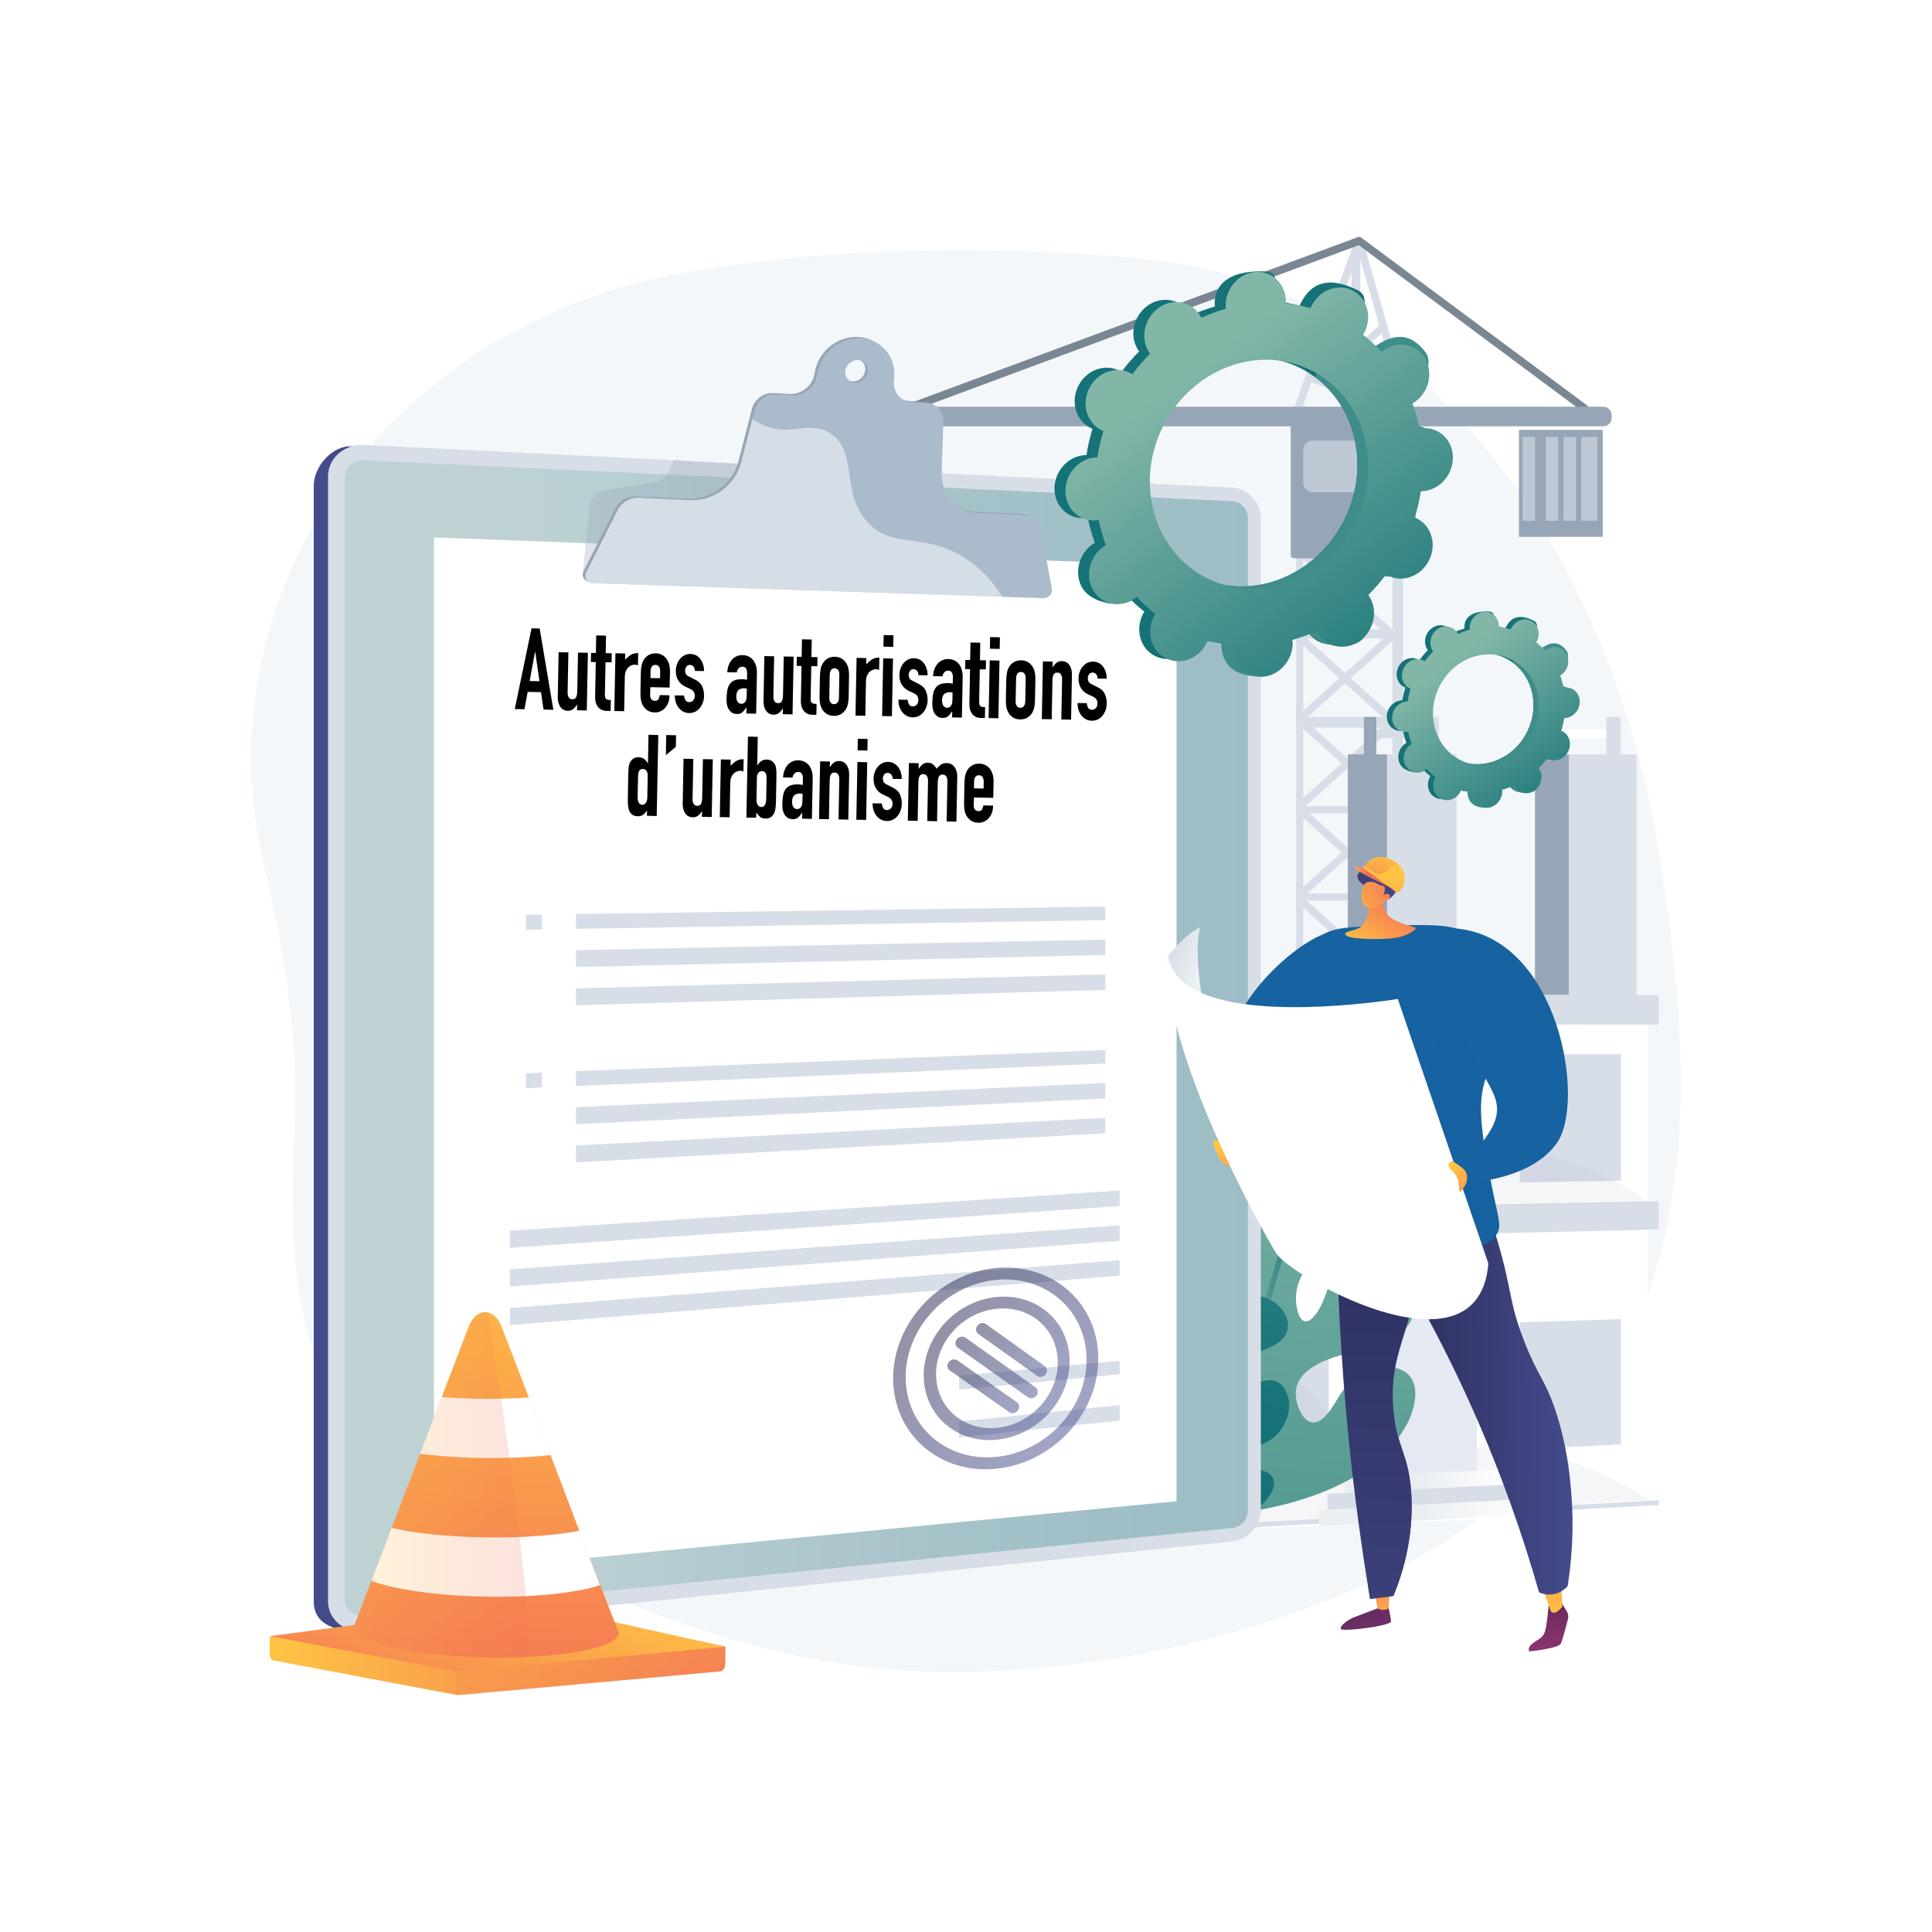 <?xml version="1.0" encoding="utf-8"?>
<!-- Generator: Adobe Illustrator 25.4.1, SVG Export Plug-In . SVG Version: 6.00 Build 0)  -->
<svg version="1.1" id="Calque_1" xmlns="http://www.w3.org/2000/svg" xmlns:xlink="http://www.w3.org/1999/xlink" x="0px" y="0px"
	 width="3710px" height="3710px" viewBox="0 0 3710 3710" style="enable-background:new 0 0 3710 3710;" xml:space="preserve">
<style type="text/css">
	.st0{fill:#FFFFFF;}
	.st1{fill:#F4F7FA;}
	.st2{fill:#97A6B7;}
	.st3{fill:#7A8793;}
	.st4{fill:#D8DEE8;}
	.st5{opacity:0.5;fill:#E6EBF4;enable-background:new    ;}
	.st6{opacity:0.9;fill:#E6EBF4;enable-background:new    ;}
	.st7{opacity:0.1;fill:#97A6B7;enable-background:new    ;}
	.st8{fill:#E4E9F2;}
	.st9{fill:url(#SVGID_1_);}
	.st10{fill:url(#SVGID_00000065068494310410391040000013336935324862722984_);}
	.st11{fill:url(#SVGID_00000155851844237000092710000004239785680314641083_);}
	.st12{opacity:0.8;}
	.st13{fill:url(#SVGID_00000032620552179312132140000013146576313123981470_);}
	.st14{fill:url(#SVGID_00000057852227893951868930000000073580570694016919_);}
	.st15{fill:url(#SVGID_00000009569628100676431190000008310741107764342951_);}
	.st16{opacity:0.3;fill:url(#SVGID_00000059994430126833340470000003739497250521984943_);enable-background:new    ;}
	.st17{opacity:0.3;fill:#97A6B7;enable-background:new    ;}
	.st18{fill:#AABBCC;}
	.st19{opacity:0.5;fill:#FFFFFF;enable-background:new    ;}
	.st20{opacity:0.5;}
	.st21{fill:url(#SVGID_00000093898638341189921360000007247036187233915050_);}
	.st22{fill:url(#SVGID_00000174602594182115433390000004562267263536135560_);}
	.st23{fill:url(#SVGID_00000178922166569690174990000016314458715408780959_);}
	.st24{fill:url(#SVGID_00000176004204682267538010000001310022120498124193_);}
	.st25{fill:url(#SVGID_00000084502387425363220290000015397917335477902768_);}
	.st26{fill:url(#SVGID_00000065788878003731632900000016602580574454450597_);}
	.st27{fill:url(#SVGID_00000062192964445630135980000018309495011972265108_);}
	.st28{fill:url(#SVGID_00000079461057299049003860000007734252822025355932_);}
	.st29{fill:url(#SVGID_00000122705162482831972250000003033605043472519080_);}
	.st30{fill:url(#SVGID_00000157987964524125330160000017509096313295476118_);}
	.st31{fill:url(#SVGID_00000119096688337589519770000017075669460750143365_);}
	.st32{fill:#1762A0;}
	.st33{fill:url(#SVGID_00000052817105301558294850000005132980622185278353_);}
	.st34{opacity:0.3;fill:#1762A0;enable-background:new    ;}
	.st35{fill:url(#SVGID_00000139253970589824004400000004694174629075548599_);}
	.st36{fill:url(#SVGID_00000148663411879585556900000000103207671927215234_);}
	.st37{fill:url(#SVGID_00000137112761088783455530000015093441111387056519_);}
	.st38{fill:url(#SVGID_00000060001615852944690120000002237028821192246207_);}
	.st39{fill:url(#SVGID_00000023276950151011996510000017141696082470957721_);}
	.st40{fill:url(#SVGID_00000104698645446937252840000000362011228554158745_);}
	.st41{fill:url(#SVGID_00000136386050468579915620000016750708598754936721_);}
	.st42{fill:url(#SVGID_00000122678066263139466600000009559240185517382800_);}
	.st43{fill:url(#SVGID_00000153681645079755543460000008231245151207446932_);}
	.st44{fill:url(#SVGID_00000025407548499900789460000011671709388914138772_);}
	.st45{fill:url(#SVGID_00000035494499277604322910000008061240138590775231_);}
	.st46{fill:url(#SVGID_00000135676027759679637420000000464851319706527371_);}
	.st47{fill:url(#SVGID_00000057865828151395160480000013112105592682321561_);}
	.st48{fill:url(#SVGID_00000118392959455847719270000001133432535348560546_);}
	.st49{fill:url(#SVGID_00000155111329086029902790000006215862902615302334_);}
	.st50{fill:url(#SVGID_00000103229126960229704340000007422006003452650934_);}
	.st51{fill:url(#SVGID_00000124849507267045780580000014912519982072214428_);}
	.st52{opacity:0.3;fill:url(#SVGID_00000051344859073617970280000012909274266979333310_);enable-background:new    ;}
	.st53{fill:url(#SVGID_00000016768161017227890640000009198548978026052274_);}
	.st54{fill:url(#SVGID_00000001627228181686009080000011920409676122436780_);}
	.st55{opacity:0.2;fill:url(#SVGID_00000150820684358568165710000007139884330853063552_);enable-background:new    ;}
	.st56{enable-background:new    ;}
</style>
<g id="Background">
	<g>
		<g>
			<rect class="st0" width="3710" height="3710"/>
		</g>
	</g>
</g>
<g id="Illustration">
	<g>
		<path class="st1" d="M3189.7,2402.9c-80,307.5-305.2,592.3-850.6,739.6c-197.1,53.3-426.5,79.4-631,63.3
			c-301-23.8-616.4-159.7-867.1-313.7c-173.5-106.6-242.5-250.4-267-413.1c-15.1-100.5-13.2-208.2-8.4-318.8
			c7.3-166.2-19.2-333.6-58.3-495.4c-60.2-249.1-10.6-510.3,138-724.5C793.7,726.1,1028.5,577,1296.3,527
			c451.1-84.4,908.8-28.7,908.8-28.7c602.8,62.6,907.9,661,982.3,1148.2C3221.4,1869.1,3257,2144,3189.7,2402.9z"/>
		<g>
			<g>
				<path class="st2" d="M1707.7,1336.4c0.5,0,1-0.8,1.4-0.8h1.2c7.5,0,15.1-3.2,21.4-10.6c8.8-10.3,13.1-24.2,11.2-36.8
					c-0.6-4.1-4.4-6.6-8.5-6c-4.1,0.6-6.8,4.5-6.2,8.6c1.3,8.4-1.8,19.8-7.8,26.8c-3.3,3.9-7.2,7.8-10.2,7.8h-1.3
					c-7.9,0-18.8-1.4-24.5-7.2c-3.3-3.2-4.9-9.2-4.9-16.3c0-24.2,32.3-37.4,32.7-37.6c2.8-1.1,4.7-4,4.8-7l0.7-43.7
					c0.1-4.1-3.2-8.1-7.3-8.1c0,0-0.1,0-0.1,0c-4.1,0-7.4,3.7-7.4,7.8l-0.7,38.6c-11,5.4-37.5,21.2-37.5,49.1
					c0,11.2,3.1,19.6,9.3,25.8C1683.7,1336.3,1697.8,1336.4,1707.7,1336.4z"/>
			</g>
			<g>
				<path class="st3" d="M1728.9,1100.3c-4.1,0-6.8-3.3-6.8-7.4v-278c0-4.1,2.7-7.4,6.8-7.4s6.8,3.3,6.8,7.4v278
					C1735.8,1097,1733,1100.3,1728.9,1100.3z"/>
			</g>
			<g>
				<path class="st4" d="M2484.5,812.6c-0.9,0-1.7-0.2-2.6-0.5c-3.9-1.4-5.8-5.7-4.4-9.5l125.2-342.7c1.1-3,4.1-5,7.2-4.9
					c3.2,0.1,6,2.3,6.9,5.4l98.1,342.7c1.1,4-1.1,8.1-5.1,9.2c-3.9,1.1-8.1-1.2-9.2-5.1l-91.8-320.8l-117.3,321.3
					C2490.4,810.7,2487.5,812.6,2484.5,812.6z"/>
			</g>
			<g>
				<path class="st4" d="M2603.6,908.5c-4.1,0-8.6-3.3-8.6-7.4V474.3c0-4.1,4.4-7.4,8.6-7.4s8.6,3.3,8.6,7.4v426.7
					C2612.1,905.2,2607.7,908.5,2603.6,908.5z"/>
			</g>
			<g>
				<g>
					
						<rect x="2576.9" y="1017.5" transform="matrix(0.669 -0.743 0.743 0.669 9.956 2297.399)" class="st4" width="14.9" height="240.1"/>
				</g>
				<g>
					
						<rect x="2464.1" y="1130.1" transform="matrix(0.743 -0.669 0.669 0.743 -97.649 2020.533)" class="st4" width="240" height="14.9"/>
				</g>
			</g>
			<g>
				<g>
					
						<rect x="2576.9" y="1182.5" transform="matrix(0.669 -0.743 0.743 0.669 -112.725 2352.037)" class="st4" width="14.9" height="240.1"/>
				</g>
				<g>
					
						<rect x="2464.1" y="1295.1" transform="matrix(0.743 -0.669 0.669 0.743 -208.051 2062.894)" class="st4" width="240" height="14.9"/>
				</g>
			</g>
			<g>
				<g>
					
						<rect x="2581.3" y="1346.1" transform="matrix(0.669 -0.743 0.743 0.669 -232.824 2409.497)" class="st4" width="14.9" height="240.1"/>
				</g>
				<g>
					
						<rect x="2468.5" y="1458.7" transform="matrix(0.743 -0.669 0.669 0.743 -316.323 2107.861)" class="st4" width="240" height="14.9"/>
				</g>
			</g>
			<g>
				<g>
					
						<rect x="2581.3" y="1517.1" transform="matrix(0.669 -0.743 0.743 0.669 -359.924 2466.098)" class="st4" width="14.9" height="240.1"/>
				</g>
				<g>
					
						<rect x="2468.5" y="1629.7" transform="matrix(0.743 -0.669 0.669 0.743 -430.705 2151.749)" class="st4" width="240" height="14.9"/>
				</g>
			</g>
			<g>
				<g>
					
						<rect x="2581.3" y="1689.6" transform="matrix(0.669 -0.743 0.743 0.669 -488.132 2523.202)" class="st4" width="14.9" height="240.1"/>
				</g>
				<g>
					
						<rect x="2468.5" y="1802.2" transform="matrix(0.743 -0.669 0.669 0.743 -546.079 2196.015)" class="st4" width="240" height="14.9"/>
				</g>
			</g>
			<g>
				<g>
					
						<rect x="2581.3" y="1854.7" transform="matrix(0.669 -0.743 0.743 0.669 -610.81 2577.832)" class="st4" width="14.9" height="240.1"/>
				</g>
				<g>
					
						<rect x="2468.5" y="1967.2" transform="matrix(0.743 -0.669 0.669 0.743 -656.479 2238.369)" class="st4" width="240" height="14.9"/>
				</g>
			</g>
			<g>
				<rect x="2488.9" y="1044.6" class="st4" width="13.7" height="1023.6"/>
			</g>
			<g>
				<rect x="2673.8" y="1044.6" class="st4" width="20.5" height="1023.6"/>
			</g>
			<g>
				<rect x="2495.8" y="1208.9" class="st4" width="184.9" height="17.1"/>
			</g>
			<g>
				<rect x="2495.8" y="1376.7" class="st4" width="184.9" height="20.5"/>
			</g>
			<g>
				<rect x="2495.8" y="1547.8" class="st4" width="184.9" height="13.7"/>
			</g>
			<g>
				<rect x="2495.8" y="1715.6" class="st4" width="184.9" height="13.7"/>
			</g>
			<g>
				<rect x="2495.8" y="1883.3" class="st4" width="184.9" height="17.1"/>
			</g>
			<g>
				
					<rect x="2576.9" y="1017.5" transform="matrix(0.669 -0.743 0.743 0.669 9.956 2297.399)" class="st4" width="14.9" height="240.1"/>
			</g>
			<path class="st2" d="M2478.6,791.3v269.3c0,8.8-0.3,11.4,8.6,11.4H2702c8.8,0,16.2-2.6,16.2-11.4V791.3H2478.6z"/>
			<path class="st5" d="M2673.8,927.5c0,9.8-8,17.8-17.8,17.8h-135.5c-9.9,0-17.8-8-17.8-17.8v-63.6c0-9.8,8-17.8,17.8-17.8h135.5
				c9.9,0,17.8,8,17.8,17.8V927.5z"/>
			<g>
				<path class="st4" d="M2607.6,678.8c-1.6,0-3.1-0.5-4.4-1.6l-56.9-47.6c-3.1-2.6-3.6-7.2-1.1-10.5s6.9-3.7,10-1.2l52.3,43.7
					l45-40.5c3-2.7,7.5-2.3,10,0.8c2.6,3.1,2.2,7.8-0.8,10.5l-49.5,44.5C2610.9,678.2,2609.2,678.8,2607.6,678.8z"/>
			</g>
			<g>
				<path class="st4" d="M2605,768c-0.9,0-1.9-0.2-2.8-0.5l-90.8-36.7c-3.8-1.5-5.6-5.9-4.1-9.7c1.5-3.8,5.9-5.6,9.7-4.1l88.4,35.7
					l80.2-24.8c3.9-1.2,8.1,1,9.3,4.9s-1,8.1-4.9,9.3l-82.7,25.5C2606.5,767.9,2605.8,768,2605,768z"/>
			</g>
			<g>
				<path class="st3" d="M1686.1,1100.3c-4.1,0-8.6-3.3-8.6-7.4V805.2c0-3.1,2.5-5.9,5.4-7l924.2-342.7c2.4-0.9,5.1-0.5,7.2,1
					l432.4,321.2c3.3,2.5,4,7.1,1.6,10.4c-2.4,3.3-7.1,4-10.4,1.5l-428.6-318.8l-914.7,339.5v282.6
					C1694.7,1097,1690.2,1100.3,1686.1,1100.3z"/>
			</g>
			<path class="st2" d="M3094.8,797c0-8.8-7.2-16-16-16H1659.3c-8.8,0-16,7.2-16,16v5.7c0,8.8,7.2,16,16,16h1419.5
				c8.8,0,16-7.2,16-16V797z"/>
			<rect x="2916.8" y="825.5" class="st2" width="160.9" height="205.4"/>
			<rect x="2923.7" y="839.2" class="st5" width="24" height="160.9"/>
			<rect x="2968.2" y="839.2" class="st5" width="24" height="160.9"/>
			<rect x="3002.4" y="839.2" class="st5" width="24" height="160.9"/>
			<rect x="3036.6" y="839.2" class="st5" width="30.8" height="160.9"/>
			<path class="st4" d="M1746.6,1068.6h-68.9c-4.4,0-7,2.6-7,7v91.6c0,3.5,0.4,6.9,2,10l25.9,48.9c0.9,1.7,2.5,3.4,4.4,3.4h19.6
				c2,0,3.8-1.7,4.7-3.5l25.6-47.9c1.5-3,3.2-6.6,3.2-9.9v-92.6C1756.3,1071.2,1751,1068.6,1746.6,1068.6z"/>
			<path class="st6" d="M1739.2,1139.7c0,9.8-8,17.8-17.8,17.8h-22.5c-9.8,0-17.8-8-17.8-17.8v-36.2c0-9.8,8-17.8,17.8-17.8h22.5
				c9.8,0,17.8,8,17.8,17.8V1139.7z"/>
		</g>
		<g>
			<rect x="2252.7" y="1400.6" class="st0" width="130.1" height="17.1"/>
			<rect x="2009.6" y="1400.6" class="st0" width="106.1" height="17.1"/>
			<rect x="2642.9" y="1400.6" class="st4" width="102.7" height="17.1"/>
			<rect x="2995.6" y="1400.6" class="st0" width="99.3" height="17.1"/>
			<g>
				<rect x="2286.9" y="1448.6" class="st4" width="130.1" height="516.9"/>
				<rect x="2215" y="1448.6" class="st2" width="71.9" height="516.9"/>
				<rect x="2242.4" y="1376.7" class="st2" width="24" height="102.7"/>
				<rect x="2365.7" y="1376.7" class="st4" width="17.1" height="102.7"/>
			</g>
			<g>
				<rect x="3012.7" y="1448.6" class="st4" width="130.1" height="516.9"/>
				<rect x="2947.6" y="1448.6" class="st2" width="65" height="516.9"/>
				<rect x="2971.6" y="1376.7" class="st2" width="24" height="102.7"/>
				<rect x="3084.6" y="1376.7" class="st4" width="27.4" height="102.7"/>
			</g>
			<g>
				<rect x="2663.5" y="1448.6" class="st4" width="133.5" height="516.9"/>
				<rect x="2588.2" y="1448.6" class="st2" width="75.3" height="516.9"/>
				<rect x="2619" y="1376.7" class="st2" width="24" height="102.7"/>
				<rect x="2738.8" y="1376.7" class="st4" width="24" height="102.7"/>
			</g>
			<g>
				<rect x="2033.6" y="1448.6" class="st4" width="113" height="516.9"/>
				<rect x="1975.4" y="1448.6" class="st2" width="58.2" height="516.9"/>
				<rect x="1999.4" y="1376.7" class="st2" width="20.5" height="102.7"/>
				<rect x="2098.6" y="1376.7" class="st4" width="27.4" height="102.7"/>
			</g>
			<polygon class="st4" points="2296.7,2938.8 1976.2,2909.7 1976.2,1948.5 2296.7,1931.6 			"/>
			<polygon class="st2" points="2265.2,1967.8 1964,1978.2 1964,1922.7 2265.2,1910.8 			"/>
			<polygon class="st2" points="2265.2,2381.1 1964,2380.1 1964,2324.7 2265.2,2324.1 			"/>
			<polygon class="st0" points="3163.7,2905.1 2287,2939.4 2287,1925.5 3163.7,1942.4 			"/>
			<polygon class="st4" points="3185.6,1967.6 2265.2,1966.6 2265.2,1906.9 3185.6,1911.1 			"/>
			<polygon class="st4" points="3185.6,2361 2265.2,2382 2265.2,2324.7 3185.6,2306.7 			"/>
			<polygon class="st4" points="3185.6,2890.1 2265.2,2940.6 2265.2,2931.1 3185.6,2881 			"/>
			<g>
				<g>
					<polygon class="st4" points="2551.7,2276.8 2345.3,2280.3 2345.3,2026.1 2551.7,2025.6 					"/>
				</g>
				<g>
					<polygon class="st4" points="2835.9,2272 2636.7,2275.4 2636.7,2025.4 2835.9,2024.9 					"/>
				</g>
				<g>
					<polygon class="st4" points="3112.7,2267.3 2918.4,2270.6 2918.4,2024.7 3112.7,2024.3 					"/>
				</g>
			</g>
			<g>
				<g>
					<polygon class="st4" points="2551.7,2800.4 2345.3,2810.2 2345.3,2558.3 2551.7,2551.5 					"/>
				</g>
				<g>
					<polygon class="st4" points="3112.7,2773.7 2918.4,2782.9 2918.4,2539.4 3112.7,2533 					"/>
				</g>
			</g>
			<path class="st7" d="M2287,1969c0,0,176.5,23.8,252.6,141.2c75.4,116.4,245.4,67.7,393.5,98.1c145.6,29.9,232.3,101,232.3,101
				L2287,2329V1969z"/>
			<path class="st7" d="M2287,2570c0,0,176.5,17.8,252.6,132.6c75.4,113.9,245.4,59.3,393.5,84.8c145.6,25,232.3,93.1,232.3,93.1
				L2287,2930V2570z"/>
			<polygon class="st8" points="2835.9,2853.8 2636.7,2864.1 2636.7,2502 2835.9,2495.9 			"/>
			<polygon class="st4" points="2867.4,2513.4 2607.6,2521.6 2607.6,2470.1 2867.4,2462.7 			"/>
			<g>
				
					<linearGradient id="SVGID_1_" gradientUnits="userSpaceOnUse" x1="2583.3" y1="866.04" x2="2891.72" y2="866.04" gradientTransform="matrix(1 0 0 -1 0 3710)">
					<stop  offset="0.494" style="stop-color:#EBEFF2"/>
					<stop  offset="1" style="stop-color:#FFFFFF"/>
				</linearGradient>
				<polygon class="st9" points="2891.7,2851 2583.3,2866.9 2583.3,2836.4 2891.7,2821.1 				"/>
				<polygon class="st4" points="2920.9,2879.2 2549.3,2899.1 2549.3,2868.6 2920.9,2849.4 				"/>
				
					<linearGradient id="SVGID_00000080171444165634600820000007170450526584301737_" gradientUnits="userSpaceOnUse" x1="2532.3" y1="805.58" x2="2940.29" y2="805.58" gradientTransform="matrix(1 0 0 -1 0 3710)">
					<stop  offset="0.494" style="stop-color:#EBEFF2"/>
					<stop  offset="1" style="stop-color:#FFFFFF"/>
				</linearGradient>
				<polygon style="fill:url(#SVGID_00000080171444165634600820000007170450526584301737_);" points="2940.3,2908.1 2532.3,2930.6 
					2532.3,2900 2940.3,2878.2 				"/>
			</g>
		</g>
		<g>
			<g>
				
					<linearGradient id="SVGID_00000087393144549932579430000003073921078969663648_" gradientUnits="userSpaceOnUse" x1="2511.45" y1="1833.504" x2="2194.805" y2="-617.924" gradientTransform="matrix(1 0 0 -1 0 3710)">
					<stop  offset="0" style="stop-color:#82B7A8"/>
					<stop  offset="1" style="stop-color:#157277"/>
				</linearGradient>
				<path style="fill:url(#SVGID_00000087393144549932579430000003073921078969663648_);" d="M2360.4,2908.8
					c123-15.8,278.9-57.3,341.5-174.4c14.9-27.9,29.9-81.9-7.8-102.3c-34.4-18.6-78.8,1.1-104.4,25.3
					c-18.8,17.8-33.4,57.6-54.6,70.2c-30.9,18.4-47.5-31.8-46.9-52.5c1.4-46.3,58.4-65.3,96.3-75.4c62.9-16.7,136.1-31,132.2-101.9
					c-3.9-70.9-73-113.4-126.2-82.4c-43.8,25.6-37.6,80.1-67.6,112.8c-26.6,29.1-35.8-18.1-34.1-41.2c3.9-50.2,48-86.6,80.5-120.2
					c36.7-38.1,77.3-114.6,38.2-164.9c-22.5-29-79.8-35.7-113.6-30.9c-165.6,23.9-55.8,238.3-85.9,262.2
					c-30.1,23.9-58.6-17.9-58.5-81.6c0.1-63.7-9.7-110.6-76.1-90.2c-66.4,20.4-79.1,186.6-3.2,250.6c75.9,63.9-4.8,133.6-25.1,87.8
					c-14.7-33.1-27.6-119.7-70.1-129.2c-70.8-15.8-69.8,128.8-49.4,162.4c28.6,47.2,93.1,57.4,129.2,98.1
					c10.5,11.8,34.1,41.1,24.9,58.4c-12.8,24.1-48.6-1.7-61.7-12.9c-29.5-25.1-70.4-110.4-112-53.8
					C2054.8,2792.7,2140.7,2896.4,2360.4,2908.8z"/>
				<g class="st12">
					
						<linearGradient id="SVGID_00000111190413627474440060000014712269266824563095_" gradientUnits="userSpaceOnUse" x1="2372.79" y1="1095.036" x2="2489.737" y2="1095.036" gradientTransform="matrix(1 0 0 -1 0 3710)">
						<stop  offset="0" style="stop-color:#82B7A8"/>
						<stop  offset="1" style="stop-color:#157277"/>
					</linearGradient>
					<path style="fill:url(#SVGID_00000111190413627474440060000014712269266824563095_);" d="M2378.1,2896.6
						c-2.9,0-5.3-2.4-5.3-5.3c-0.1-2.5-3.5-254.7,106.6-554.5c1-2.8,4.1-4.2,6.8-3.2c2.8,1,4.2,4.1,3.2,6.8
						c-109.4,298-106,548.2-106,550.7c0.1,2.9-2.3,5.5-5.2,5.5C2378.2,2896.6,2378.2,2896.6,2378.1,2896.6z"/>
				</g>
			</g>
			
				<linearGradient id="SVGID_00000097485567839595146670000017499184974452028313_" gradientUnits="userSpaceOnUse" x1="2558.08" y1="2954.76" x2="2318.048" y2="1096.463" gradientTransform="matrix(0.962 0.273 0.273 -0.962 -237.783 3099.246)">
				<stop  offset="0" style="stop-color:#82B7A8"/>
				<stop  offset="1" style="stop-color:#157277"/>
			</linearGradient>
			<path style="fill:url(#SVGID_00000097485567839595146670000017499184974452028313_);" d="M2442.9,2835.9
				c-17.1-25.6-73.4-9.2-96.5-3.4c-13.4,3.3-32,9-44.2-0.8c-12.8-10.3-7.4-25.3,4.4-33.6c21.3-14.9,53-11.6,77.7-14.9
				c26.5-3.4,52.1-11.1,70.5-31.6c14.7-16.4,24.8-43.8,19.6-65.5c-14.2-60-67.8-31.5-100.1-7.3c-15.7,11.7-48.6,30.3-63,7.1
				c-15.3-24.6,11.9-53.1,32.1-63.4c26.4-13.4,55.5-19.6,83.1-29.9c24.8-9.3,52.1-25,46-55.7c-4.7-23.7-28-42.8-51.2-47.4
				c-53.6-10.8-83.6,63.5-126.5,83.1c-15.2,6.9-45.3,7.3-57-7c-11.9-14.6,4.5-35.7,13.6-47.2c26.8-34,176.9-130.9,87.4-173.8
				c-22.5-10.8-57.3-12.6-80.2-2.8c-43.2,18.4-77.8,69.4-99.1,109.5c-33.6,63-54,137.9-56.7,209.2c-6,157.8,64.9,229.1,64.9,229.1
				c33.1,22.4,77,41.2,117.1,44c47.1,3.2,109.6-14.6,143.3-49.4C2439,2872.7,2453.5,2851.7,2442.9,2835.9z"/>
		</g>
		<g>
			<g>
				<g>
					
						<linearGradient id="SVGID_00000084491259573757617360000005234821415589354669_" gradientUnits="userSpaceOnUse" x1="627.29" y1="1716.264" x2="2418.694" y2="1716.264" gradientTransform="matrix(1 0 0 -1 -24.841 3710)">
						<stop  offset="0" style="stop-color:#444B8C"/>
						<stop  offset="0.996" style="stop-color:#26264F"/>
					</linearGradient>
					<path style="fill:url(#SVGID_00000084491259573757617360000005234821415589354669_);" d="M686.7,857.8l-11.4-0.7
						c-38.3-1.9-72.8,40-72.8,75.1v2142.9c0,47.1,46.5,57.8,84.2,54.9L686.7,857.8L686.7,857.8z"/>
					<path class="st4" d="M2366.8,936.4l-1667.4-82c-38.3-1.9-69.5,25.3-69.5,60.7v2159.6c0,35.4,31.2,60.9,69.5,56.9l1667.4-171.6
						c30.1-3.1,54.4-30.9,54.4-62.1V995.5C2421.2,964.3,2396.9,937.8,2366.8,936.4z"/>
					
						<linearGradient id="SVGID_00000011033484589140843700000012503671050517504157_" gradientUnits="userSpaceOnUse" x1="686.67" y1="1716.978" x2="2421.121" y2="1716.978" gradientTransform="matrix(1 0 0 -1 -24.841 3710)">
						<stop  offset="0.207" style="stop-color:#82B7A8"/>
						<stop  offset="0.265" style="stop-color:#76B0A3"/>
						<stop  offset="0.493" style="stop-color:#4C9590"/>
						<stop  offset="0.7" style="stop-color:#2E8282"/>
						<stop  offset="0.875" style="stop-color:#1C767A"/>
						<stop  offset="1" style="stop-color:#157277"/>
					</linearGradient>
					
						<path style="opacity:0.3;fill:url(#SVGID_00000011033484589140843700000012503671050517504157_);enable-background:new    ;" d="
						M699.4,3102.3c-20.7,2.1-37.5-11.7-37.5-30.8v-2155c0-19.1,16.9-33.8,37.5-32.8l1667.4,78.8c16.3,0.8,29.5,15.1,29.5,32v1906
						c0,16.9-13.2,31.9-29.5,33.6L699.4,3102.3z"/>
					<polygon class="st0" points="2259.3,2882.8 833.2,3020.2 833.2,1032 2259.3,1085.7 					"/>
					<path class="st17" d="M1688.9,1095.4l-570,7.1l12.8-128.5c1-16.7,13-30.4,28.9-32.8l96.5-14.8c11.4-1.8,21.2-9.3,26.1-20
						l10.5-22.7l252.5,15.6L1688.9,1095.4z"/>
					<path class="st2" d="M1993.3,1012.1c-2.7-14.5-14.4-24.8-29-25.4l-91.1-4.1c-41.3-1.8-71.6-35.4-70.1-78l3.5-98.6
						c0.7-18.2-12.4-32.8-30.3-33.9l-29.9-1.8c-22.8-1.4-38-21.5-34.8-44.7c5.6-40.7-22.3-75.7-62.6-78.5
						c-40.7-2.8-78.7,28.3-84.7,69.5c-0.9,6.1-3,12.2-6.3,17.6c-9.4,15.1-25.9,23.4-42,22.4l-30.9-1.8c-18.7-1.1-36.5,12-41.2,30.5
						l-25.7,100c-11.1,43.3-53,74.5-97.4,72.5l-99.9-4.5c-16.4-0.7-32.4,8.8-40,23.8l-60.2,119.5c-4.9,9.8,1.1,20.3,11.9,20.7
						l866.4,28.8c9.5,0.3,17.5-9.1,15.8-18.5L1993.3,1012.1z M1636.7,732.4c-11.9-0.7-20.2-11.1-18.5-23.2s12.8-21.2,24.8-20.4
						c11.9,0.8,20.1,11.2,18.4,23.2C1659.6,724,1648.6,733.2,1636.7,732.4z"/>
					<path class="st18" d="M1998.4,1014.7c-2.7-14.5-14.4-24.8-29-25.4l-91.1-4.1c-41.3-1.8-71.6-35.4-70.1-78l3.5-98.6
						c0.7-18.2-12.4-32.8-30.3-33.9l-29.9-1.8c-22.8-1.4-38-21.5-34.8-44.7c5.6-40.7-22.3-75.7-62.6-78.5
						c-40.7-2.8-78.7,28.3-84.7,69.5c-0.9,6.1-3,12.2-6.3,17.6c-9.4,15.1-25.9,23.4-42,22.4l-30.9-1.8c-18.7-1.1-36.5,12-41.2,30.5
						l-25.7,100c-11.1,43.3-53,74.5-97.4,72.5l-99.9-4.5c-16.4-0.7-32.4,8.8-40,23.8l-60.2,119.5c-4.9,9.8,1.1,20.3,11.9,20.7
						l866.4,28.8c9.5,0.3,17.5-9.1,15.8-18.5L1998.4,1014.7z M1641.8,735.1c-11.9-0.7-20.2-11.1-18.5-23.2s12.8-21.2,24.8-20.4
						c11.9,0.8,20.1,11.2,18.4,23.2C1664.7,726.7,1653.7,735.8,1641.8,735.1z"/>
					<g>
						<path class="st19" d="M1850.1,1069.6c-77.3-47.7-136.6-13.9-184.8-67.7c-51.6-57.6-16.8-133.4-70.1-169.2
							c-34.2-22.9-64.6-2.7-104.3-8.9c-14.5-2.3-30.1-8-46.2-19.3l-21.4,83.5c-11.1,43.3-53,74.5-97.4,72.5l-99.9-4.5
							c-16.4-0.7-32.4,8.8-40,23.8l-60.2,119.5c-4.9,9.8,1.1,20.3,11.9,20.7l787.4,26.2C1905.2,1114.6,1880.6,1088.4,1850.1,1069.6z
							"/>
					</g>
				</g>
			</g>
			<g>
				<g>
					<g>
						<polygon class="st4" points="2150,2315.9 979.2,2396.2 979.2,2363.2 2150,2286.2 						"/>
						<polygon class="st4" points="2150,2382.7 979.2,2470.5 979.2,2437.5 2150,2353 						"/>
						<polygon class="st4" points="2150,2449.6 979.2,2544.7 979.2,2511.7 2150,2419.9 						"/>
					</g>
					<g>
						<polygon class="st4" points="2122.6,1766.9 1105.9,1783.7 1105.9,1755.2 2122.6,1740.9 						"/>
						<polygon class="st4" points="2122.6,1833.9 1105.9,1857.1 1105.9,1824.5 2122.6,1804.2 						"/>
						<polygon class="st4" points="2122.6,1900.9 1105.9,1930.5 1105.9,1897.9 2122.6,1871.1 						"/>
						<polygon class="st4" points="1040.8,1784.8 1010,1785.4 1010,1756.7 1040.8,1756.1 						"/>
					</g>
					<g>
						<polygon class="st4" points="2122.6,2042.3 1105.9,2085.5 1105.9,2056.9 2122.6,2016.3 						"/>
						<polygon class="st4" points="2122.6,2109.3 1105.9,2158.9 1105.9,2126.2 2122.6,2079.6 						"/>
						<polygon class="st4" points="2122.6,2176.3 1105.9,2232.2 1105.9,2199.6 2122.6,2146.5 						"/>
						<polygon class="st4" points="1040.8,2088.1 1010,2089.7 1010,2061 1040.8,2059.5 						"/>
					</g>
					<polygon class="st4" points="2150,2638.9 1841.9,2668.5 1841.9,2641.8 2150,2612.9 					"/>
					<polygon class="st4" points="2150,2728 1841.9,2760.1 1841.9,2729.6 2150,2698.3 					"/>
				</g>
				<g class="st20">
					<g>
						
							<linearGradient id="SVGID_00000079464922511105682810000002078829778853264542_" gradientUnits="userSpaceOnUse" x1="2606.859" y1="-1107.22" x2="2979.078" y2="-1107.22" gradientTransform="matrix(0.772 0.635 0.635 -0.772 457.65 -1.103)">
							<stop  offset="3.597000e-03" style="stop-color:#26264F"/>
							<stop  offset="1" style="stop-color:#444B8C"/>
						</linearGradient>
						<path style="fill:url(#SVGID_00000079464922511105682810000002078829778853264542_);" d="M1789.2,2790.3
							c-86.6-59.3-99.2-182.3-27.8-272.2c70.5-88.8,195.3-110.2,278-49.8c81.4,59.5,93,177.8,26.4,265.4
							C1998.3,2822.4,1874.4,2848.7,1789.2,2790.3z M2024.9,2486.9c-73-53.2-183.1-34-245.1,44.3c-62.7,79.2-51.6,187.4,24.4,239.7
							c75,51.6,184.3,28.7,244-49.6C2107.3,2643.9,2096.9,2539.4,2024.9,2486.9z"/>
					</g>
					<g>
						
							<linearGradient id="SVGID_00000015315723854080099350000007530326339341921978_" gradientUnits="userSpaceOnUse" x1="2661.845" y1="-1105.966" x2="2926.637" y2="-1105.966" gradientTransform="matrix(0.772 0.635 0.635 -0.772 457.65 -1.103)">
							<stop  offset="3.597000e-03" style="stop-color:#26264F"/>
							<stop  offset="1" style="stop-color:#444B8C"/>
						</linearGradient>
						<path style="fill:url(#SVGID_00000015315723854080099350000007530326339341921978_);" d="M1826,2742.9
							c-61-42.2-69.9-129.2-19.6-192.9c49.8-63.1,138.6-78.9,197.6-36.1c58.4,42.3,66.8,126.9,18.9,189.5
							C1974.6,2766.5,1886.4,2784.6,1826,2742.9z M1989.4,2532.5c-49.3-35.6-123.3-22.3-164.8,30.4
							c-41.8,53.1-34.4,125.5,16.3,160.7c50.2,34.9,123.9,19.9,164.3-32.8C2045.4,2638.6,2038.3,2567.8,1989.4,2532.5z"/>
					</g>
					<g>
						
							<linearGradient id="SVGID_00000048473208832368025860000017060855374327560111_" gradientUnits="userSpaceOnUse" x1="2713.524" y1="-1060.775" x2="2874.133" y2="-1060.775" gradientTransform="matrix(0.772 0.635 0.635 -0.772 457.65 -1.103)">
							<stop  offset="3.597000e-03" style="stop-color:#26264F"/>
							<stop  offset="1" style="stop-color:#444B8C"/>
						</linearGradient>
						<path style="fill:url(#SVGID_00000048473208832368025860000017060855374327560111_);" d="M1991.8,2642.2l-113.3-80.7
							c-5-3.6-5.7-10.7-1.6-15.9c4.1-5.2,11.5-6.6,16.4-3l113,80.8c4.9,3.5,5.6,10.5,1.6,15.7
							C2003.8,2644.3,1996.6,2645.7,1991.8,2642.2z"/>
					</g>
					<g>
						
							<linearGradient id="SVGID_00000133521306635121391480000007903948130160751281_" gradientUnits="userSpaceOnUse" x1="2699.71" y1="-1104.916" x2="2886.373" y2="-1104.916" gradientTransform="matrix(0.772 0.635 0.635 -0.772 457.65 -1.103)">
							<stop  offset="3.597000e-03" style="stop-color:#26264F"/>
							<stop  offset="1" style="stop-color:#444B8C"/>
						</linearGradient>
						<path style="fill:url(#SVGID_00000133521306635121391480000007903948130160751281_);" d="M1973.9,2683.2l-134.9-95.4
							c-5-3.6-5.8-10.7-1.6-16c4.1-5.3,11.6-6.6,16.6-3.1l134.6,95.5c4.9,3.5,5.6,10.5,1.6,15.8
							C1986,2685.3,1978.8,2686.7,1973.9,2683.2z"/>
					</g>
					<g>
						
							<linearGradient id="SVGID_00000103980411572001987150000001988449964948404129_" gradientUnits="userSpaceOnUse" x1="2715.56" y1="-1148.967" x2="2876.948" y2="-1148.967" gradientTransform="matrix(0.772 0.635 0.635 -0.772 457.65 -1.103)">
							<stop  offset="3.597000e-03" style="stop-color:#26264F"/>
							<stop  offset="1" style="stop-color:#444B8C"/>
						</linearGradient>
						<path style="fill:url(#SVGID_00000103980411572001987150000001988449964948404129_);" d="M1938.1,2711.9l-114.5-80.4
							c-5.1-3.5-5.8-10.7-1.6-16c4.2-5.3,11.6-6.7,16.6-3.1l114.2,80.4c4.9,3.5,5.6,10.5,1.6,15.8
							C1950.3,2713.9,1943.1,2715.3,1938.1,2711.9z"/>
					</g>
				</g>
			</g>
		</g>
		<g>
			<g>
				
					<linearGradient id="SVGID_00000039109347830019243000000002031184502900341135_" gradientUnits="userSpaceOnUse" x1="10728.996" y1="752.226" x2="10750.696" y2="476.039" gradientTransform="matrix(1 -2.400000e-03 -2.400000e-03 -1 -7769.553 3717.101)">
					<stop  offset="0" style="stop-color:#311944"/>
					<stop  offset="1" style="stop-color:#A03976"/>
				</linearGradient>
				<path style="fill:url(#SVGID_00000039109347830019243000000002031184502900341135_);" d="M2998.4,3077.7l10.2,16.3
					c2.9,4.6,3.7,10,2.4,15.2c-3.5,13.6-10.6,40-13.6,46.9c-4.2,9.4-60.7,15.1-60.7,15.1s-5.1-7.1,6.7-15.7
					c11.7-8.6,19.3-10,23.4-22.6c4.1-12.6,6.8-48.4,6.8-48.4L2998.4,3077.7z"/>
				
					<linearGradient id="SVGID_00000013167020460984022810000008684102127582358439_" gradientUnits="userSpaceOnUse" x1="10750.754" y1="571.426" x2="10746.809" y2="857.485" gradientTransform="matrix(1 -2.400000e-03 -2.400000e-03 -1 -7769.553 3717.101)">
					<stop  offset="0" style="stop-color:#FFC444"/>
					<stop  offset="0.996" style="stop-color:#F36F56"/>
				</linearGradient>
				<path style="fill:url(#SVGID_00000013167020460984022810000008684102127582358439_);" d="M2956,3036.4c3.7,2.9,22,58,22,58
					s5.9,7.5,17-3.6c11.1-11.1,5-5,5-5l-2.2-54.2L2956,3036.4z"/>
				
					<linearGradient id="SVGID_00000137821941928805750080000007431697995460615059_" gradientUnits="userSpaceOnUse" x1="5106.086" y1="881.553" x2="5229.602" y2="435.825" gradientTransform="matrix(1 0 0 -1 -2562.756 3710)">
					<stop  offset="0" style="stop-color:#311944"/>
					<stop  offset="1" style="stop-color:#893976"/>
				</linearGradient>
				<path style="fill:url(#SVGID_00000137821941928805750080000007431697995460615059_);" d="M2665,3081.1c0,0,5.9,23.9,6.1,32.5
					c0.2,8.6-95,20.7-96.5,14.3c-1.5-6.4,14.4-18,26-22.5c11.5-4.6,45.2-17,45.2-17L2665,3081.1z"/>
				
					<linearGradient id="SVGID_00000124859772761090638550000007535815235879394982_" gradientUnits="userSpaceOnUse" x1="5216.018" y1="566.418" x2="5217.808" y2="716.785" gradientTransform="matrix(1 0 0 -1 -2562.756 3710)">
					<stop  offset="0" style="stop-color:#FFC444"/>
					<stop  offset="0.996" style="stop-color:#F36F56"/>
				</linearGradient>
				<path style="fill:url(#SVGID_00000124859772761090638550000007535815235879394982_);" d="M2639.9,3058.9l5.5,29.8
					c0,0,11.7,6.4,21,0l2.3-33.1L2639.9,3058.9z"/>
				
					<linearGradient id="SVGID_00000033367440046728600340000017777667007839488668_" gradientUnits="userSpaceOnUse" x1="5129.339" y1="1050.005" x2="5289.435" y2="1050.005" gradientTransform="matrix(1 0 0 -1 -2562.756 3710)">
					<stop  offset="3.597000e-03" style="stop-color:#26264F"/>
					<stop  offset="1" style="stop-color:#444B8C"/>
				</linearGradient>
				<path style="fill:url(#SVGID_00000033367440046728600340000017777667007839488668_);" d="M2716.1,2249.6
					c-21.9,4.1-43.8,8.1-65.7,12.2c-34.2,72.4-39.6,145.4-30,176.7c13.5,44.3,40.8,56.6,43,102c2.2,44.9-23.3,58.6-35.8,112.8
					c-8.7,37.5-2.9,70.9,8.9,136.1c23.9,131.3,59.1,169.3,35.8,214.8c-6.6,12.9-19.1,28.7-45.1,42.1c1.3,8.1,2.6,16.2,3.9,24.1
					c14.9-1.9,29.8-3.8,44.8-5.7c18.2-44.7,38.6-111.9,34.5-192.4c-4.3-84-30.6-93.1-35.4-173.5c-6.2-104.2,35.1-135.4,48.4-262.4
					C2728.3,2387.8,2729.2,2324.9,2716.1,2249.6z"/>
				
					<linearGradient id="SVGID_00000007426720587636733710000015458591247088708527_" gradientUnits="userSpaceOnUse" x1="10365.369" y1="1050.492" x2="10791.143" y2="1050.492" gradientTransform="matrix(1 -2.400000e-03 -2.400000e-03 -1 -7769.553 3717.101)">
					<stop  offset="3.597000e-03" style="stop-color:#26264F"/>
					<stop  offset="1" style="stop-color:#444B8C"/>
				</linearGradient>
				<path style="fill:url(#SVGID_00000007426720587636733710000015458591247088708527_);" d="M2592.4,2285.6
					c77.3,112.5,160.7,252.6,235.4,420.3c56.4,126.7,97.5,245.8,127.6,351.8c4.1,1.9,13.6,5.6,25.8,3.9
					c16.6-2.2,26.6-12.9,29.2-15.9c12-76.1,10.5-140.6,6.2-187.1c-2.7-29.8-7.5-79.4-26.6-140.6c-21.4-68.5-36.1-72.4-64-144.9
					c-29-75.2-22-94.1-49.8-188.2c-11.4-38.7-30.5-96.3-62-165.1C2740.3,2241.8,2666.4,2263.7,2592.4,2285.6z"/>
				<path class="st32" d="M2390.1,2236.8l-33.2-18.9c0,0-6.4-20.4-7.2-160.4c-0.8-139.9,160.4-265.2,209.9-268.1
					c49.6-2.9-1.2,220.7-1.2,220.7c-12.4-2.6-30.3-4.3-49.4,1.9c-49.2,16.1-69.7,73.3-87.2,122.2
					C2412.4,2160.2,2393.3,2187.9,2390.1,2236.8z"/>
				
					<linearGradient id="SVGID_00000034769474509920462630000004474878046024532415_" gradientUnits="userSpaceOnUse" x1="5222.778" y1="1816.186" x2="5174.252" y2="125.876" gradientTransform="matrix(1 0 0 -1 -2562.756 3710)">
					<stop  offset="3.597000e-03" style="stop-color:#26264F"/>
					<stop  offset="1" style="stop-color:#444B8C"/>
				</linearGradient>
				<path style="fill:url(#SVGID_00000034769474509920462630000004474878046024532415_);" d="M2594.3,2272.2
					c-9.2,23.3-18.5,46.6-27.8,69.8c1.4,128.5,8.1,267.8,22.8,416.1c11,110.4,25.3,214.6,41.6,312.2c14.9-1.9,29.8-3.8,44.8-5.7
					c18.2-44.7,38.6-111.9,34.5-192.4c-4.3-84-30.6-93.1-35.4-173.5c-6.2-104.2,35.1-135.4,48.4-262.4c5.1-48.6,6-111.5-7.2-186.8
					C2675.5,2257.1,2634.9,2264.7,2594.3,2272.2z"/>
				<path class="st32" d="M2555.8,2366c-17.8-24.9-0.1-51.6,0.4-101.5c0.6-56.5-21.8-64.1-50.6-155.4
					c-19.2-60.7-37.6-119-26.9-189.8c5.1-33.9,13.9-91.5,58.4-122.5c23-16,56-17.2,121.2-19.1c80.6-2.2,120.9-3.3,152.1,10
					c4.6,2,99.6,44.2,112.3,124.4c13,81.6-75.6,99.8-78.8,210.3c-1.4,49.6,14.2,124.5,24.3,173c9.7,46.6,14.8,58.4,6.6,73.4
					c-19.6,36.2-89,31.9-227.8,23.3C2592.8,2388.8,2569.1,2384.5,2555.8,2366z"/>
				<path class="st34" d="M2745.6,2112.7c7.5,20.9,29.6,35.2,48.3,85.9c4,11,32.8,89,5.4,111c-15.8,12.7-32.6-7.6-73.4-7.2
					c-70.8,0.8-99.5,62.6-146.8,50.1c-8.2-2.2-19.2-7.3-30.8-20.2c-1.1,12.5,0.1,23.2,7.6,33.6c13.3,18.6,37,22.8,91.4,26.2
					c138.7,8.6,208.1,12.9,227.8-23.3c8.1-15,3.1-26.7-6.6-73.4c-10.1-48.6-25.7-123.4-24.3-173c3.1-110.5,91.7-128.7,78.8-210.3
					c-3.5-21.8-13.1-40.7-25.3-56.9C2787.7,1910.3,2722,2047.1,2745.6,2112.7z"/>
				
					<linearGradient id="SVGID_00000166649086124559915650000008395758689284831632_" gradientUnits="userSpaceOnUse" x1="1698.297" y1="2290.966" x2="1698.297" y2="2421.227" gradientTransform="matrix(0.827 0.562 0.562 -0.827 -74.242 2774.49)">
					<stop  offset="0" style="stop-color:#FFC444"/>
					<stop  offset="0.996" style="stop-color:#F36F56"/>
				</linearGradient>
				<path style="fill:url(#SVGID_00000166649086124559915650000008395758689284831632_);" d="M2650.1,1710.2c0,0,3.1,25,12.4,43.2
					c8.4,16.4,46.3,24.2,54.1,27.3c7.8,3.2-12.9,16-34.4,19.9c-21.5,3.9-83.8,4-95.6-3.4c-11.8-7.3,8.4-8.3,23.4-15.2
					c15-6.9,21.5-37.9,17.7-51.4C2623.9,1717.1,2650.1,1710.2,2650.1,1710.2z"/>
				
					<linearGradient id="SVGID_00000024716076502065510430000015488445891226410665_" gradientUnits="userSpaceOnUse" x1="5243.483" y1="1930.543" x2="5200.281" y2="2040.267" gradientTransform="matrix(1 0 0 -1 -2562.756 3710)">
					<stop  offset="0" style="stop-color:#444B8C"/>
					<stop  offset="0.996" style="stop-color:#3E4177"/>
				</linearGradient>
				<path style="fill:url(#SVGID_00000024716076502065510430000015488445891226410665_);" d="M2623.5,1703.7
					c-12.2-10.2-13.9-11.4-15.5-15.2c-6.2-15.1,11.4-18.8,26.7-25.2c0.8-0.3,13-6.6,17.4-2.4c3.7,3.6-10.1-7-7.1,0.3
					c2.8,6.8,8.9,6.9,20.9,15.2c9.9,6.8,16,11.1,17.9,17.6c3.8,13.4-11.1,34.5-25.8,35.2C2652.8,1729.4,2651.2,1726.8,2623.5,1703.7
					z"/>
				<g>
					
						<linearGradient id="SVGID_00000127039640112339707590000015499995406825510815_" gradientUnits="userSpaceOnUse" x1="1613.058" y1="2332.817" x2="1674.452" y2="2452.194" gradientTransform="matrix(0.827 0.562 0.562 -0.827 -74.242 2774.49)">
						<stop  offset="0" style="stop-color:#FFC444"/>
						<stop  offset="0.996" style="stop-color:#F36F56"/>
					</linearGradient>
					<path style="fill:url(#SVGID_00000127039640112339707590000015499995406825510815_);" d="M2656.8,1731.4c0,0-11,14.6-29.7,11.6
						c-16.8-2.7-15.6-40.8-4-47.8c3.9-2.3,11.2-2.8,16.9-0.6c3.4,1.3,4.4,2.8,9.9,4.9c5.1,1.9,6.6,1.4,8.1,2.9
						c1.8,1.8,2.9,6.1-1.5,16.8c3.5-2.9,7.5-3.8,10.1-2.3c0.4,0.2,1.5,1.2,2,2.4C2670.6,1723.9,2666.1,1729.1,2656.8,1731.4z"/>
				</g>
				
					<linearGradient id="SVGID_00000136385640910398272300000018254788332965939083_" gradientUnits="userSpaceOnUse" x1="4448.474" y1="1600.557" x2="4444.431" y2="1789.605" gradientTransform="matrix(1 0 0 -1 -1833.593 3710)">
					<stop  offset="3.597000e-03" style="stop-color:#26264F"/>
					<stop  offset="1" style="stop-color:#444B8C"/>
				</linearGradient>
				<path style="fill:url(#SVGID_00000136385640910398272300000018254788332965939083_);" d="M2547.9,1988c0,0-31.9,63.4,57.7,62
					c89.6-1.4,76.3-70.8,76.3-70.8L2547.9,1988z"/>
				
					<linearGradient id="SVGID_00000035524368012676389270000002730788800947078784_" gradientUnits="userSpaceOnUse" x1="4936.706" y1="919.918" x2="5044.562" y2="892.72" gradientTransform="matrix(0.604 0.797 -0.797 0.604 92.408 -2287.063)">
					<stop  offset="0" style="stop-color:#FFC444"/>
					<stop  offset="0.473" style="stop-color:#F99C4D"/>
					<stop  offset="0.996" style="stop-color:#F36F56"/>
				</linearGradient>
				<path style="fill:url(#SVGID_00000035524368012676389270000002730788800947078784_);" d="M2403.3,2237c0,0-35.1,9.2-51.2-1
					c-16.1-10.2-23.3-46-23.3-46s18-4.2,29.9,11.5C2370.6,2217.1,2410.4,2221.4,2403.3,2237z"/>
				<path class="st32" d="M2797.2,1783.1c0,0-11.6,41,9.7,169.3s102.4,146.8,51.2,224.6c-51.2,77.8-72.4,72.5-72.4,72.5l6.6,22.9
					c0,0,139.3,2.6,196.7-76.4S2993.9,1801.4,2797.2,1783.1z"/>
				<g>
					
						<linearGradient id="SVGID_00000156586733965029213700000005797814724029810343_" gradientUnits="userSpaceOnUse" x1="4203.018" y1="2088.04" x2="4301.777" y2="2088.04" gradientTransform="matrix(1.201 0.379 0.301 -0.954 -3439.833 2262.466)">
						<stop  offset="0" style="stop-color:#D8DEE8"/>
						<stop  offset="1" style="stop-color:#FFFFFF"/>
					</linearGradient>
					<path style="fill:url(#SVGID_00000156586733965029213700000005797814724029810343_);" d="M2243.7,1834.9c0,0,34.1-43,60.8-54.1
						c-17.6,70.9,19.9,211.8,19.9,211.8S2231.7,1907.6,2243.7,1834.9z"/>
					<path class="st0" d="M2776.4,2530.2c-112.9,23.7-304.2-90.1-325.6-123.5c-23-36-144.1-254.2-190.2-431.8
						c-11.6-44.9-22.1-88.3-17.7-123.2c0-0.1,0-0.1,0-0.1c1.7-5.3,0.4-11.3,0.9-16.7c4.4,33.8,28.4,56.7,63.1,71.9
						c122.2,53.6,377.3,11.5,377.3,11.5l173.9,508C2852.8,2490.7,2820.6,2521.1,2776.4,2530.2z"/>
				</g>
				
					<linearGradient id="SVGID_00000110458163186998408170000014299291073261387704_" gradientUnits="userSpaceOnUse" x1="2731.992" y1="1808.188" x2="2683.628" y2="1704.965" gradientTransform="matrix(-0.966 0.261 -0.261 -0.966 5895.053 3276.132)">
					<stop  offset="0" style="stop-color:#FFC444"/>
					<stop  offset="0.996" style="stop-color:#F36F56"/>
				</linearGradient>
				<path style="fill:url(#SVGID_00000110458163186998408170000014299291073261387704_);" d="M2815.6,2272.4c0,0,4.8-15.5-2.1-24.1
					c-6.9-8.7-25.7-19.1-25.7-19.1c-2.6,1.5-5.9,4-6.5,7.6c-1,6.4,7.6,10,13.8,19.3c10,15.2,4.6,33.9,8.8,32.7
					C2807.2,2287.9,2815.6,2272.4,2815.6,2272.4z"/>
			</g>
			<g>
				
					<linearGradient id="SVGID_00000179631275565369822720000017127528923659030920_" gradientUnits="userSpaceOnUse" x1="5600.809" y1="3237.387" x2="5739.626" y2="3127.215" gradientTransform="matrix(0.585 0.811 0.811 -0.585 -3245.176 -966.297)">
					<stop  offset="0" style="stop-color:#FFC444"/>
					<stop  offset="0.996" style="stop-color:#F36F56"/>
				</linearGradient>
				<path style="fill:url(#SVGID_00000179631275565369822720000017127528923659030920_);" d="M2614.8,1670.4c0,0,44.4,25.1,64,41.2
					c3.5,2.8,8.7,2,11-1.8c7.2-11.5,16.6-34.8-8.8-52.9C2649,1634,2626.4,1650.7,2614.8,1670.4z"/>
				
					<linearGradient id="SVGID_00000087391335759637591680000017971347902660754873_" gradientUnits="userSpaceOnUse" x1="5581.472" y1="3186.853" x2="5586.464" y2="3214.035" gradientTransform="matrix(0.585 0.811 0.811 -0.585 -3245.176 -966.297)">
					<stop  offset="0" style="stop-color:#FFC444"/>
					<stop  offset="0.996" style="stop-color:#F36F56"/>
				</linearGradient>
				<path style="fill:url(#SVGID_00000087391335759637591680000017971347902660754873_);" d="M2618.9,1667.4c0,0-17.1-5.8-17.9-1.1
					s67.4,37.5,67.4,37.5L2618.9,1667.4z"/>
				
					<linearGradient id="SVGID_00000167371211179513418680000014916741974604290999_" gradientUnits="userSpaceOnUse" x1="5562.248" y1="3268.57" x2="5633.255" y2="3184.25" gradientTransform="matrix(0.585 0.811 0.811 -0.585 -3245.176 -966.297)">
					<stop  offset="0" style="stop-color:#FFC444"/>
					<stop  offset="0.996" style="stop-color:#F36F56"/>
				</linearGradient>
				<path style="fill:url(#SVGID_00000167371211179513418680000014916741974604290999_);" d="M2669.6,1665.1c3.1-4.5,9-5.6,15.5-5.1
					c-1.2-1.1-2.6-2.1-4-3.2c-28.4-20.2-49.3-9.4-61.8,7c7.6,4.4,15.9,9.3,20.4,12.3C2648.9,1682.5,2660.3,1678.3,2669.6,1665.1z"/>
			</g>
		</g>
		<g>
			<g>
				
					<linearGradient id="SVGID_00000054980466814748042010000013266093160763887767_" gradientUnits="userSpaceOnUse" x1="2782.729" y1="2554.228" x2="2345.158" y2="2810.692" gradientTransform="matrix(1 0 0 -1 51.839 3710)">
					<stop  offset="0" style="stop-color:#0B4747"/>
					<stop  offset="1" style="stop-color:#157277"/>
				</linearGradient>
				<path style="fill:url(#SVGID_00000054980466814748042010000013266093160763887767_);" d="M2644.4,1101
					c28,14.2,63.1,1.2,78.5-29.1s5.2-66.3-22.8-80.5c-1.4-0.7-2.9-1.3-4.4-2c5.2-16.8,9.1-33.6,11.7-50.5c1.6,0,3.2,0,4.9-0.2
					c31.9-2.8,57.2-32.2,56.6-65.5c-0.7-33.3-27.1-58-59-55.2c-1.7,0.2-3.3,0.4-4.9,0.7c-3.3-16.5-7.9-32.7-13.7-48.3
					c1.5-0.9,2.9-1.8,4.4-2.8c27.3-19.1,36-56.9,19.5-84.3c-16.5-27.4-52.1-34.2-79.4-15c-1.4,1-2.7,2-4,3.1
					c-10.8-11.9-22.6-23-35.4-33c0.9-1.5,1.8-3,2.6-4.5c15.4-30.3,35.5-63.4,7.3-77.1c-65.2-31.8-93.2-4.6-108.6,25.7
					c-0.8,1.6-1.5,3.2-2.1,4.8c-15.7-4.4-31.6-7.4-47.6-9.1c0.1-1.7,0.2-3.4,0.1-5.1c-0.7-33.3,9.2-51.4-22.8-52
					c-69.8-1.4-93.4,29-92.7,62.3c0,1.7,0.2,3.5,0.4,5.1c-16,4.6-31.7,10.4-47,17.5c-0.7-1.5-1.5-3-2.4-4.4
					c-16.5-27.4-52.1-34.2-79.4-15s-36,56.9-19.5,84.3c0.9,1.4,1.8,2.7,2.7,4c-12.1,12.1-23.4,25.2-33.9,39.3
					c-1.4-0.8-2.7-1.7-4.2-2.4c-28-14.2-63.1-1.2-78.5,29.1c-15.4,30.3-5.2,66.3,22.8,80.5c1.4,0.7,2.9,1.3,4.4,2
					c-5.2,16.8-9.1,33.6-11.7,50.5c-1.6,0-3.2,0-4.8,0.2c-31.9,2.8-57.2,32.2-56.6,65.5c0.7,33.3,27.1,58,59,55.2
					c1.7-0.2,3.3-0.4,4.9-0.7c3.3,16.5,7.9,32.6,13.7,48.3c-1.5,0.9-2.9,1.8-4.4,2.8c-27.3,19.1-36,56.9-19.5,84.3
					c16.5,27.4,71.3,40.2,98.6,21.1c1.4-1-16.5-8.1-15.2-9.1c10.8,11.9,22.6,23,35.4,33.1c-0.9,1.5-1.8,3-2.6,4.5
					c-15.4,30.3-5.2,66.3,22.8,80.5c28,14.2,63.1,1.2,78.5-29.1c0.8-1.6,1.5-3.2,2.1-4.8c15.7,4.4,31.6,7.4,47.6,9.1
					c-0.1,1.7-0.2,3.4-0.1,5.1c0.7,33.3,27.1,58,59,55.2c31.9-2.8,57.2-32.2,56.6-65.5c0-1.7-0.2-3.4-0.4-5.1
					c16-4.6,31.7-10.4,47-17.4c0.7,1.5,1.5,3,2.4,4.4c16.5,27.4,52.1,34.2,79.4,15.1s36-56.9,19.5-84.3c-0.9-1.4-1.8-2.7-2.7-4
					c12.1-12.1,23.4-25.2,33.9-39.3C2641.6,1099.4,2643,1100.3,2644.4,1101z M2295.8,1105.4c-101.6-51.6-138.6-182.5-82.8-292.4
					c55.8-110,183.4-157.3,284.9-105.7c101.5,51.6,138.6,182.5,82.8,292.4C2524.9,1109.6,2397.3,1157,2295.8,1105.4z"/>
				
					<linearGradient id="SVGID_00000169522358934923370110000016593574556684970661_" gradientUnits="userSpaceOnUse" x1="2252.566" y1="2855.962" x2="2349.804" y2="2812.205" gradientTransform="matrix(1 0 0 -1 51.839 3710)">
					<stop  offset="0" style="stop-color:#147277"/>
					<stop  offset="1" style="stop-color:#3F8D8A"/>
				</linearGradient>
				<path style="fill:url(#SVGID_00000169522358934923370110000016593574556684970661_);" d="M2712.3,938.7
					c31.9-2.8,57.2-32.2,56.6-65.5c-0.7-33.3-27.1-58-59-55.2c-1.7,0.2-3.3,0.4-4.9,0.7c-3.3-16.5-7.9-32.7-13.7-48.3
					c1.5-0.9,2.9-1.8,4.4-2.8c27.3-19.1,61.1-65.3,41.8-90.9c-36.6-48.6-74.4-27.5-101.7-8.4c-1.4,1-2.7,2-4,3.1
					c-10.8-11.9-22.6-23-35.4-33c0.9-1.5,1.8-3,2.6-4.5c8.4-16.5,9.1-34.7,3.6-50.1c-26.4,46.4-52.4,93-77.9,139.9
					c81,59.4,106.8,176.4,56.2,276.1c-42.9,84.5-128.2,132-211.5,126c-3.7,9.6-7.4,19.3-11.3,28.9c-10.8,25.9-23.1,51.3-35.3,76.6
					c7.7,1.5,15.5,2.6,23.3,3.4c-0.1,1.7-0.2,3.4-0.1,5.1c0.7,33.3,20.9,61.6,78.7,58.6c32-1.7,37.5-35.6,36.8-68.9
					c0-1.7-0.2-3.4-0.4-5.1c16-4.6,31.7-10.4,47-17.4c0.7,1.5,1.5,3,2.4,4.4c16.5,27.4,73.9,39.1,101.2,20s14.2-61.8-2.3-89.2
					c-0.9-1.4-1.8-2.7-2.7-4c12.1-12.1,23.4-25.2,33.9-39.3c1.4,0.8,2.7,1.7,4.2,2.4c28,14.2,63.1,1.2,78.5-29.1
					c15.4-30.3,5.2-66.3-22.8-80.5c-1.4-0.7-2.9-1.3-4.4-2c5.2-16.8,9.1-33.7,11.7-50.5C2709,938.8,2710.6,938.8,2712.3,938.7z"/>
				
					<linearGradient id="SVGID_00000152980780934724166160000001971074569234194857_" gradientUnits="userSpaceOnUse" x1="2222.203" y1="2995.648" x2="2681.548" y2="2368.703" gradientTransform="matrix(1 0 0 -1 51.839 3710)">
					<stop  offset="0" style="stop-color:#82B7A8"/>
					<stop  offset="1" style="stop-color:#157277"/>
				</linearGradient>
				<path style="fill:url(#SVGID_00000152980780934724166160000001971074569234194857_);" d="M2665.5,1105.4
					c28,14.2,63.1,1.2,78.5-29.1c15.4-30.3,5.2-66.3-22.8-80.5c-1.4-0.7-2.9-1.3-4.4-2c5.2-16.8,9.1-33.6,11.7-50.5
					c1.6,0,3.2,0,4.9-0.2c31.9-2.8,57.2-32.2,56.6-65.5c-0.7-33.3-27.1-58-59-55.2c-1.7,0.2-3.3,0.4-4.9,0.7
					c-3.3-16.5-7.9-32.7-13.7-48.3c1.5-0.9,2.9-1.8,4.4-2.8c27.3-19.1,36-56.9,19.5-84.3c-16.5-27.4-52.1-34.2-79.4-15
					c-1.4,1-2.7,2-4,3.1c-10.8-11.9-22.6-23-35.4-33c0.9-1.5,1.8-3,2.6-4.5c15.4-30.3,5.2-66.3-22.8-80.5s-63.1-1.2-78.5,29.1
					c-0.8,1.6-1.5,3.2-2.1,4.8c-15.7-4.4-31.6-7.4-47.6-9.1c0.1-1.7,0.2-3.4,0.1-5.1c-0.7-33.3-27.1-58-59-55.2
					c-31.9,2.8-57.2,32.2-56.6,65.5c0,1.7,0.2,3.4,0.4,5.1c-16,4.6-31.7,10.4-47,17.5c-0.7-1.5-1.5-3-2.4-4.4
					c-16.5-27.4-52.1-34.2-79.4-15s-36,56.9-19.5,84.3c0.9,1.4,1.8,2.7,2.7,4c-12.1,12.1-23.4,25.2-33.9,39.3
					c-1.4-0.8-2.7-1.7-4.2-2.4c-28-14.2-63.1-1.2-78.5,29.1c-15.4,30.3-5.2,66.3,22.8,80.5c1.4,0.7,2.9,1.3,4.4,2
					c-5.2,16.8-9.1,33.6-11.7,50.5c-1.6,0-3.2,0-4.8,0.2c-31.9,2.8-57.2,32.2-56.6,65.5c0.7,33.3,27.1,58,59,55.2
					c1.7-0.2,3.3-0.4,4.9-0.7c3.3,16.5,7.9,32.6,13.7,48.3c-1.5,0.9-2.9,1.8-4.4,2.8c-27.3,19.1-36,56.9-19.5,84.3
					c16.5,27.4,52.1,34.2,79.4,15.1c1.4-1,2.7-2,4-3.1c10.8,11.9,22.6,23,35.4,33.1c-0.9,1.5-1.8,3-2.6,4.5
					c-15.4,30.3-5.2,66.3,22.8,80.5c28,14.2,63.1,1.2,78.5-29.1c0.8-1.6,1.5-3.2,2.1-4.8c15.7,4.4,31.6,7.4,47.6,9.1
					c-0.1,1.7-0.2,3.4-0.1,5.1c0.7,33.3,27.1,58,59,55.2c31.9-2.8,57.2-32.2,56.6-65.5c0-1.7-0.2-3.4-0.4-5.1
					c16-4.6,31.7-10.4,47-17.4c0.7,1.5,1.5,3,2.4,4.4c16.5,27.4,52.1,34.2,79.4,15.1s36-56.9,19.5-84.3c-0.9-1.4-1.8-2.7-2.7-4
					c12.1-12.1,23.4-25.2,33.9-39.3C2662.6,1103.8,2664,1104.6,2665.5,1105.4z M2316.8,1109.8c-101.6-51.6-138.6-182.5-82.8-292.4
					c55.8-110,183.4-157.3,284.9-105.7s138.6,182.5,82.8,292.4C2545.9,1114,2418.4,1161.3,2316.8,1109.8z"/>
			</g>
			<g>
				
					<linearGradient id="SVGID_00000170256684368275998250000002129501893140430013_" gradientUnits="userSpaceOnUse" x1="3003.396" y1="2228.228" x2="2791.426" y2="2352.466" gradientTransform="matrix(1 0 0 -1 51.839 3710)">
					<stop  offset="0" style="stop-color:#0B4747"/>
					<stop  offset="1" style="stop-color:#157277"/>
				</linearGradient>
				<path style="fill:url(#SVGID_00000170256684368275998250000002129501893140430013_);" d="M2963.1,1455.2
					c13.6,6.9,30.6,0.6,38-14.1s2.5-32.1-11.1-39c-0.7-0.4-1.4-0.7-2.1-0.9c2.5-8.1,4.4-16.3,5.7-24.5c0.8,0,1.6,0,2.4-0.1
					c15.5-1.4,27.7-15.6,27.4-31.7c-0.3-16.1-13.1-28.1-28.6-26.7c-0.8,0.1-1.6,0.2-2.4,0.3c-1.6-8-3.8-15.8-6.6-23.4
					c0.7-0.4,1.4-0.8,2.1-1.3c13.2-9.3,17.4-27.6,9.4-40.8c-8-13.3-25.2-16.6-38.4-7.3c-0.7,0.5-1.3,1-1.9,1.5
					c-5.2-5.8-10.9-11.1-17.1-16c0.4-0.7,0.9-1.4,1.2-2.2c7.4-14.7,17.2-30.7,3.5-37.4c-31.6-15.4-45.1-2.2-52.6,12.4
					c-0.4,0.8-0.7,1.5-1,2.3c-7.6-2.1-15.3-3.6-23-4.4c0.1-0.8,0.1-1.6,0.1-2.5c-0.3-16.1,4.5-24.9-11.1-25.2
					c-33.8-0.7-45.2,14-44.9,30.2c0,0.8,0.1,1.7,0.2,2.5c-7.8,2.2-15.4,5-22.8,8.4c-0.4-0.7-0.7-1.4-1.1-2.1
					c-8-13.3-25.2-16.6-38.4-7.3s-17.4,27.6-9.4,40.8c0.4,0.7,0.9,1.3,1.3,1.9c-5.9,5.9-11.3,12.2-16.4,19c-0.7-0.4-1.3-0.8-2-1.2
					c-13.6-6.9-30.6-0.6-38,14.1s-2.5,32.1,11,39c0.7,0.4,1.4,0.7,2.1,0.9c-2.5,8.1-4.4,16.3-5.7,24.5c-0.8,0-1.6,0-2.4,0.1
					c-15.5,1.4-27.7,15.6-27.4,31.7c0.3,16.1,13.1,28.1,28.6,26.7c0.8-0.1,1.6-0.2,2.4-0.3c1.6,8,3.8,15.8,6.6,23.4
					c-0.7,0.4-1.4,0.8-2.1,1.3c-13.2,9.3-17.4,27.6-9.4,40.8c8,13.3,34.5,19.5,47.8,10.2c0.7-0.5-8-3.9-7.4-4.4
					c5.2,5.8,10.9,11.1,17.1,16c-0.4,0.7-0.9,1.4-1.2,2.2c-7.4,14.7-2.5,32.1,11.1,39s30.6,0.6,38-14.1c0.4-0.8,0.7-1.5,1-2.3
					c7.6,2.1,15.3,3.6,23,4.4c-0.1,0.8-0.1,1.6-0.1,2.5c0.3,16.1,13.1,28.1,28.6,26.7c15.5-1.4,27.7-15.6,27.4-31.7
					c0-0.8-0.1-1.7-0.2-2.5c7.8-2.2,15.4-5,22.8-8.4c0.4,0.7,0.7,1.4,1.1,2.1c8,13.3,25.2,16.6,38.4,7.3s17.4-27.6,9.4-40.8
					c-0.4-0.7-0.9-1.3-1.3-1.9c5.9-5.9,11.3-12.2,16.4-19C2961.8,1454.5,2962.4,1454.9,2963.1,1455.2z M2794.2,1457.4
					c-49.2-25-67.1-88.4-40.1-141.7c27-53.3,88.8-76.2,138-51.2s67.1,88.4,40.1,141.7C2905.2,1459.4,2843.4,1482.4,2794.2,1457.4z"
					/>
				
					<linearGradient id="SVGID_00000147197469886232382740000014323502277300962456_" gradientUnits="userSpaceOnUse" x1="2746.572" y1="2374.396" x2="2793.677" y2="2353.199" gradientTransform="matrix(1 0 0 -1 51.839 3710)">
					<stop  offset="0" style="stop-color:#147277"/>
					<stop  offset="1" style="stop-color:#3F8D8A"/>
				</linearGradient>
				<path style="fill:url(#SVGID_00000147197469886232382740000014323502277300962456_);" d="M2996,1376.6
					c15.5-1.4,27.7-15.6,27.4-31.7c-0.3-16.1-13.1-28.1-28.6-26.7c-0.8,0.1-1.6,0.2-2.4,0.3c-1.6-8-3.8-15.8-6.6-23.4
					c0.7-0.4,1.4-0.8,2.1-1.3c13.2-9.3,29.6-31.7,20.3-44.1c-17.7-23.5-36-13.3-49.3-4.1c-0.7,0.5-1.3,1-1.9,1.5
					c-5.2-5.8-10.9-11.1-17.1-16c0.4-0.7,0.9-1.4,1.2-2.2c4.1-8,4.4-16.8,1.7-24.3c-12.8,22.5-25.4,45.1-37.8,67.8
					c39.2,28.8,51.7,85.4,27.2,133.7c-20.8,40.9-62.1,63.9-102.4,61.1c-1.8,4.7-3.6,9.4-5.5,14c-5.2,12.5-11.2,24.8-17.1,37.1
					c3.7,0.7,7.5,1.3,11.3,1.7c-0.1,0.8-0.1,1.6-0.1,2.5c0.3,16.1,10.1,29.9,38.1,28.4c15.5-0.8,18.2-17.2,17.8-33.4
					c0-0.8-0.1-1.7-0.2-2.5c7.8-2.2,15.4-5,22.8-8.4c0.4,0.7,0.7,1.4,1.1,2.1c8,13.3,35.8,18.9,49,9.7c13.2-9.3,6.9-29.9-1.1-43.2
					c-0.4-0.7-0.9-1.3-1.3-1.9c5.9-5.9,11.3-12.2,16.4-19c0.7,0.4,1.3,0.8,2,1.2c13.6,6.9,30.6,0.6,38-14.1s2.5-32.1-11.1-39
					c-0.7-0.4-1.4-0.7-2.1-0.9c2.5-8.1,4.4-16.3,5.7-24.5C2994.4,1376.7,2995.2,1376.7,2996,1376.6z"/>
				
					<linearGradient id="SVGID_00000080914159466261257930000004318795536048875686_" gradientUnits="userSpaceOnUse" x1="2731.855" y1="2442.056" x2="2954.373" y2="2138.348" gradientTransform="matrix(1 0 0 -1 51.839 3710)">
					<stop  offset="0" style="stop-color:#82B7A8"/>
					<stop  offset="1" style="stop-color:#157277"/>
				</linearGradient>
				<path style="fill:url(#SVGID_00000080914159466261257930000004318795536048875686_);" d="M2973.3,1457.3
					c13.6,6.9,30.6,0.6,38-14.1s2.5-32.1-11.1-39c-0.7-0.4-1.4-0.7-2.1-0.9c2.5-8.1,4.4-16.3,5.7-24.5c0.8,0,1.6,0,2.4-0.1
					c15.5-1.4,27.7-15.6,27.4-31.7c-0.3-16.1-13.1-28.1-28.6-26.7c-0.8,0.1-1.6,0.2-2.4,0.3c-1.6-8-3.8-15.8-6.6-23.4
					c0.7-0.4,1.4-0.8,2.1-1.3c13.2-9.3,17.4-27.6,9.4-40.8c-8-13.3-25.2-16.6-38.4-7.3c-0.7,0.5-1.3,1-1.9,1.5
					c-5.2-5.8-10.9-11.1-17.1-16c0.4-0.7,0.9-1.4,1.2-2.2c7.4-14.7,2.5-32.1-11.1-39s-30.6-0.6-38,14.1c-0.4,0.8-0.7,1.5-1,2.3
					c-7.6-2.1-15.3-3.6-23-4.4c0.1-0.8,0.1-1.6,0.1-2.5c-0.3-16.1-13.1-28.1-28.6-26.7c-15.5,1.4-27.7,15.6-27.4,31.7
					c0,0.8,0.1,1.7,0.2,2.5c-7.8,2.2-15.4,5-22.8,8.4c-0.4-0.7-0.7-1.4-1.1-2.1c-8-13.3-25.2-16.6-38.4-7.3
					c-13.2,9.3-17.4,27.6-9.4,40.8c0.4,0.7,0.9,1.3,1.3,1.9c-5.9,5.9-11.3,12.2-16.4,19c-0.7-0.4-1.3-0.8-2-1.2
					c-13.6-6.9-30.6-0.6-38,14.1s-2.5,32.1,11,39c0.7,0.4,1.4,0.7,2.1,0.9c-2.5,8.1-4.4,16.3-5.7,24.5c-0.8,0-1.6,0-2.4,0.1
					c-15.5,1.4-27.7,15.6-27.4,31.7c0.3,16.1,13.1,28.1,28.6,26.7c0.8-0.1,1.6-0.2,2.4-0.3c1.6,8,3.8,15.8,6.6,23.4
					c-0.7,0.4-1.4,0.8-2.1,1.3c-13.2,9.3-17.4,27.6-9.4,40.8c8,13.3,25.2,16.6,38.4,7.3c0.7-0.5,1.3-1,1.9-1.5
					c5.2,5.8,10.9,11.1,17.1,16c-0.4,0.7-0.9,1.4-1.2,2.2c-7.4,14.7-2.5,32.1,11.1,39s30.6,0.6,38-14.1c0.4-0.8,0.7-1.5,1-2.3
					c7.6,2.1,15.3,3.6,23.1,4.4c-0.1,0.8-0.1,1.6-0.1,2.5c0.3,16.1,13.1,28.1,28.6,26.7c15.5-1.4,27.7-15.6,27.4-31.7
					c0-0.8-0.1-1.7-0.2-2.5c7.8-2.2,15.4-5,22.8-8.4c0.4,0.7,0.7,1.4,1.1,2.1c8,13.3,25.2,16.6,38.4,7.3
					c13.2-9.3,17.4-27.6,9.4-40.8c-0.4-0.7-0.9-1.3-1.3-1.9c5.9-5.9,11.3-12.2,16.4-19C2971.9,1456.6,2972.6,1457,2973.3,1457.3z
					 M2804.4,1459.5c-49.2-25-67.1-88.4-40.1-141.7c27-53.3,88.8-76.2,138-51.2s67.1,88.4,40.1,141.7
					C2915.4,1461.5,2853.6,1484.5,2804.4,1459.5z"/>
			</g>
		</g>
		<g>
			
				<linearGradient id="SVGID_00000182500100394150457430000011965077729023391411_" gradientUnits="userSpaceOnUse" x1="517.97" y1="544.835" x2="1392.75" y2="544.835" gradientTransform="matrix(1 0 0 -1 0 3710)">
				<stop  offset="0" style="stop-color:#FFC444"/>
				<stop  offset="0.996" style="stop-color:#F36F56"/>
			</linearGradient>
			<path style="fill:url(#SVGID_00000182500100394150457430000011965077729023391411_);" d="M1392.8,3162v31.9
				c0,8.2-4.2,14.9-9.7,15.6l-497.8,45.1c-3.7,0.5-7.4,0.4-11.1-0.2c-1-0.2-1.9-0.4-2.9-0.6l-346.9-65.4c-3.7-0.9-6.4-5.8-6.4-11.4
				v-33.7l368-45.6l47.4-22.4l47.1,6.8l27.8-5.3l63.6,18.5L1392.8,3162z"/>
			
				<linearGradient id="SVGID_00000046320731920857907820000006354658975732993939_" gradientUnits="userSpaceOnUse" x1="1171.313" y1="674.152" x2="1023.463" y2="266.631" gradientTransform="matrix(1 0 0 -1 0 3710)">
				<stop  offset="0" style="stop-color:#FFC444"/>
				<stop  offset="0.592" style="stop-color:#F8924F"/>
				<stop  offset="0.996" style="stop-color:#F36F56"/>
			</linearGradient>
			<path style="opacity:0.3;fill:url(#SVGID_00000046320731920857907820000006354658975732993939_);enable-background:new    ;" d="
				M1392.8,3162v31.9c0,8.2-4.2,14.9-9.7,15.6l-497.8,45.1c-3.7,0.5-8.3,0.4-11.1-0.2v-171.9l59.2-7.2l47.1,6.8l27.8-5.3l63.6,18.5
				L1392.8,3162z"/>
			
				<linearGradient id="SVGID_00000165204492937958371660000012200778075449188999_" gradientUnits="userSpaceOnUse" x1="1018.557" y1="732.288" x2="861.941" y2="300.609" gradientTransform="matrix(1 0 0 -1 0 3710)">
				<stop  offset="0" style="stop-color:#FFC444"/>
				<stop  offset="0.592" style="stop-color:#F8924F"/>
				<stop  offset="0.996" style="stop-color:#F36F56"/>
			</linearGradient>
			<path style="fill:url(#SVGID_00000165204492937958371660000012200778075449188999_);" d="M1008.3,3076.8L518,3141.9l353.6,66.6
				c4.3,1.1,8.8,1.4,13.2,0.8l508-47.2L1008.3,3076.8z"/>
			<g>
				
					<linearGradient id="SVGID_00000097492233204809091790000003295152705341467548_" gradientUnits="userSpaceOnUse" x1="958.523" y1="1380.643" x2="926.689" y2="344.052" gradientTransform="matrix(1 0 0 -1 0 3710)">
					<stop  offset="0" style="stop-color:#FFC444"/>
					<stop  offset="0.996" style="stop-color:#F36F56"/>
				</linearGradient>
				<path style="fill:url(#SVGID_00000097492233204809091790000003295152705341467548_);" d="M1188,3135.6
					c0,23.4-73.5,41.5-174.9,46.2c-25.6,1.2-53,1.5-81.4,0.9c-139.6-3.2-251.8-29.2-251.8-57.9c0-0.6,0.1-2.1,0.2-2.1h-0.2l0.6-1.4
					c0.1-0.5,0.3-0.9,0.5-1.3l32.2-84.2l38.9-101.6l54.5-142.4l41.7-109l51.8-135.5c6.5-17,18.5-27.5,31.5-27.5
					c1.8,0,3.5,0.2,5.2,0.6c11,2.4,20.8,12.3,26.4,27l52.3,136.4l41.8,110.4l55.1,145.2v0l39.6,104.3v0l0.6,0.1l32.9,84.8
					C1186.8,3130.9,1188,3133.2,1188,3135.6z"/>
				<path class="st0" d="M1152.5,3043.9c-31.8,10.6-82.6,18.3-143.4,21.1c-24.5,1.1-50.5,1.5-77.5,1
					c-93.8-1.8-175.1-13.9-218.4-30.3l38.9-101.6c45.5,10.2,109,17.1,179.6,18.2c22.8,0.3,45,0.1,66.2-0.8
					c44.6-1.8,83.8-6,114.8-12.1l39.2,104.3v0L1152.5,3043.9z"/>
				<path class="st0" d="M1057.7,2794.2c-24.3,2.6-50.9,4.4-79.2,5.2c-15.2,0.4-30.8,0.6-46.7,0.4c-45.7-0.4-88.4-3.4-125.2-8.1
					l41.7-109c26.1,2.1,54.2,3.2,83.5,3.4c10.3,0.1,20.5,0,30.6-0.2c18.4-0.3,36.2-1.1,53.2-2.2L1057.7,2794.2z"/>
				
					<linearGradient id="SVGID_00000004538955768199508560000004637663574960119218_" gradientUnits="userSpaceOnUse" x1="679.9" y1="858.627" x2="1013.973" y2="858.627" gradientTransform="matrix(1 0 0 -1 0 3710)">
					<stop  offset="0" style="stop-color:#FFC444"/>
					<stop  offset="0.996" style="stop-color:#F36F56"/>
				</linearGradient>
				
					<path style="opacity:0.2;fill:url(#SVGID_00000004538955768199508560000004637663574960119218_);enable-background:new    ;" d="
					M1013.1,3181.8c-25.6,1.2-53,1.5-81.4,0.9c-139.6-3.2-251.8-29.2-251.8-57.9c0-0.6,0.1-2.1,0.2-2.1h-0.2l0.6-1.4
					c0.1-0.5,0.3-0.9,0.5-1.3l32.2-84.2l38.9-101.6l54.5-142.4l41.7-109l51.8-135.5c6.5-17,18.5-27.5,31.5-27.5
					c1.8,0,3.5,0.2,5.2,0.6c5.5,34.5,15,94.7,25.5,165.6c5.2,35.7,10.8,74.2,16.2,113.4c7,50.7,13.7,102.8,19.4,152.1
					c4.7,40.4,8.7,79,11.5,113.4C1013.5,3114.9,1015.2,3156.1,1013.1,3181.8z"/>
			</g>
		</g>
	</g>
</g>
<g id="Calque_3">
	<g class="st56">
		<path d="M988.5,1361.6l32.2-155l15.6,0.3l26.3,156.1l-18.8-0.4l-4.9-33.5l-25.6-0.5l-6.2,33.3L988.5,1361.6z M1035.9,1308.1
			l-8.1-56.5l-0.4,0l-10.3,56.2L1035.9,1308.1z"/>
		<path d="M1128.9,1253.5l-2.1,110.8l-18.8-0.4l0.2-10.7l-0.4,0c-2,3.5-4.4,6.3-7.2,8.5c-2.8,2.2-6.3,3.3-10.6,3.2
			c-2.3,0-4.7-0.6-7-1.6c-2.3-1-4.4-2.6-6.2-4.8c-1.8-2.2-3.2-5.1-4.3-8.5c-1-3.4-1.5-7.6-1.4-12.6l1.6-85l18.8,0.4l-1.5,76.7
			c-0.1,4.1,0.7,7.3,2.2,9.7c1.5,2.4,3.8,3.6,6.7,3.6c3.6,0.1,6-1.2,7.4-3.8c1.4-2.6,2.1-6.4,2.2-11.3l1.4-74.5L1128.9,1253.5z"/>
		<path d="M1144.3,1253.8l0.6-33.6l18.8,0.4l-0.6,33.6l11.6,0.2l-0.3,17.5l-11.6-0.2l-1.2,61.4c0,2.6,0.1,4.7,0.5,6.1
			c0.4,1.5,1.1,2.6,2.1,3.3c1,0.7,2.2,1.2,3.6,1.4c1.4,0.2,3.2,0.3,5.2,0.3l-0.4,21l-7.7-0.1c-4.3-0.1-7.9-0.9-10.7-2.6
			c-2.9-1.7-5.1-3.7-6.8-6.2c-1.7-2.5-2.9-5.3-3.6-8.5c-0.7-3.1-1.1-6.2-1-9.1l1.3-67.3l-9.4-0.2l0.3-17.5L1144.3,1253.8z"/>
		<path d="M1179.7,1365.3l2.1-110.8l18.8,0.4l-0.2,11.8c3.9-4,7.7-7.1,11.4-9.4c3.7-2.3,8.3-3.3,13.7-3.2l-0.4,23.6
			c-1.8-0.9-3.7-1.4-5.7-1.4c-2,0-4.1,0.3-6.4,1.1c-2.3,0.8-4.4,2.1-6.2,3.9c-2,1.9-3.6,4.3-4.9,7.3c-1.3,3-2,6.8-2.1,11.3
			l-1.2,65.8L1179.7,1365.3z"/>
		<path d="M1285.9,1320.3l-37.1-0.7l-0.3,15.1c-0.1,3.5,0.7,6.2,2.3,8.1c1.6,1.9,3.8,2.9,6.7,3c3.6,0.1,5.9-1.1,7.1-3.6
			c1.2-2.5,2-4.9,2.3-7.4l18.8,0.4c-0.2,9.8-2.8,17.6-8,23.5c-2.5,3-5.5,5.4-9,7c-3.5,1.7-7.3,2.5-11.6,2.4
			c-5.9-0.1-10.9-1.7-14.9-4.7c-4.1-3-7.1-6.9-9.2-11.8c-1.3-2.9-2.2-6.3-2.6-10.1c-0.4-3.8-0.6-8-0.5-12.5l0.7-36.5
			c0.1-4.5,0.4-8.7,1-12.4c0.6-3.8,1.5-7.1,2.9-10c2.3-4.8,5.5-8.6,9.7-11.4c4.2-2.8,9.2-4.2,15.1-4.1c4.3,0.1,8.2,1,11.6,2.8
			c3.5,1.8,6.4,4.3,8.8,7.4c4.8,6.6,7.1,14.9,6.9,24.8L1285.9,1320.3z M1249.1,1302.1l18.4,0.3l0.2-12.7c0.1-4.2-0.7-7.4-2.3-9.6
			c-1.6-2.1-3.8-3.2-6.7-3.3c-2.8-0.1-5.1,1-6.8,3c-1.7,2.1-2.6,5.2-2.7,9.5L1249.1,1302.1z"/>
		<path d="M1334.4,1288.4c-0.1-3.8-1-6.6-2.9-8.6c-1.9-1.9-4-2.9-6.5-3c-2.9-0.1-5.2,1-6.9,3.3c-1.6,2.2-2.5,4.8-2.5,7.7
			c0,2,0.4,4,1.2,6c0.8,2,3,3.8,6.5,5.5l10.9,5.5c6.9,3.3,11.7,7.8,14.2,13.4c2.5,5.6,3.7,11.7,3.6,18.2c-0.1,4.7-0.9,9-2.4,13
			c-1.5,4-3.5,7.5-6,10.5c-2.5,3-5.5,5.4-9,7c-3.5,1.7-7.2,2.5-11.3,2.4c-7.6-0.1-13.9-3.1-19-8.9c-2.5-2.8-4.5-6.3-6.1-10.5
			c-1.5-4.2-2.3-9-2.3-14.6l17.7,0.3c0.3,3.1,1.1,5.9,2.5,8.6c1.4,2.6,3.8,4,7.4,4.1c2.7,0.1,5.1-1,7.3-3c2.2-2.1,3.3-5,3.4-8.8
			c0.1-3.1-0.6-5.7-1.9-7.9c-1.3-2.2-3.7-4.1-7.2-5.8l-8.9-4.1c-5.8-2.7-10.4-6.7-13.7-12c-3.3-5.2-4.8-11.6-4.7-19
			c0.1-4.7,0.9-9,2.5-13c1.5-4,3.6-7.4,6.3-10.3c2.5-2.9,5.4-5,8.8-6.5c3.3-1.5,6.9-2.2,10.7-2.1c3.8,0.1,7.3,0.9,10.5,2.6
			c3.2,1.7,6,4,8.2,6.9c2.3,3,4,6.5,5.3,10.5c1.3,4,1.9,8.3,1.8,12.8L1334.4,1288.4z"/>
		<path d="M1433.2,1370.1l0.2-11.4l-0.4,0c-2.5,4-5.1,7.1-7.6,9.3c-2.6,2.1-6.1,3.2-10.6,3.1c-2.2,0-4.4-0.5-6.7-1.3
			c-2.3-0.8-4.4-2.4-6.4-4.6c-2-2.1-3.7-5.1-4.9-8.9c-1.2-3.9-1.8-8.9-1.6-15c0.1-6.3,0.7-11.8,1.6-16.5c0.9-4.7,2.6-8.7,5-11.8
			c2.3-3,5.3-5.3,9.1-6.7c3.8-1.5,8.7-2.1,14.6-2c0.6,0,1.3,0,2,0c0.7,0,1.4,0.1,2,0.3c0.6,0.2,1.3,0.2,2.2,0.3
			c0.9,0,1.8,0.1,2.8,0.3l0.2-11.6c0.1-3.8-0.5-6.9-1.8-9.4c-1.3-2.5-3.7-3.8-7.3-3.9c-2.5,0-4.7,0.9-6.8,2.7
			c-2.1,1.9-3.4,4.6-4.1,8.2l-18.2-0.3c0.7-9.9,3.7-17.9,8.9-23.9c2.5-2.9,5.5-5.1,9-6.7c3.5-1.6,7.3-2.4,11.6-2.3
			c3.9,0.1,7.6,0.9,11,2.4c3.4,1.5,6.4,3.8,8.9,6.7c2.4,3,4.3,6.6,5.7,11c1.4,4.4,2,9.5,1.9,15.3l-1.5,77.1L1433.2,1370.1z
			 M1434.1,1322.4c-2.1-0.5-3.8-0.7-5.1-0.8c-4-0.1-7.5,1-10.5,3.2c-2.9,2.2-4.4,6.3-4.6,12.3c-0.1,4.2,0.7,7.7,2.4,10.3
			c1.7,2.7,4,4,7.1,4.1c3.2,0.1,5.7-1.1,7.5-3.6c1.8-2.4,2.8-5.9,2.9-10.4L1434.1,1322.4z"/>
		<path d="M1524,1261l-2.1,110.8l-18.8-0.4l0.2-10.7l-0.4,0c-2,3.5-4.4,6.3-7.2,8.5c-2.8,2.2-6.3,3.3-10.6,3.2c-2.3,0-4.6-0.6-7-1.6
			c-2.3-1-4.4-2.6-6.2-4.8c-1.8-2.2-3.2-5-4.3-8.5c-1-3.4-1.5-7.6-1.4-12.6l1.6-85l18.8,0.4l-1.5,76.7c-0.1,4.1,0.7,7.3,2.2,9.7
			c1.5,2.4,3.8,3.6,6.7,3.6c3.6,0.1,6-1.2,7.4-3.8c1.4-2.6,2.1-6.4,2.2-11.3l1.4-74.5L1524,1261z"/>
		<path d="M1539.4,1261.3l0.6-33.6l18.8,0.4l-0.6,33.6l11.6,0.2l-0.3,17.5l-11.6-0.2l-1.2,61.4c-0.1,2.6,0.1,4.7,0.5,6.1
			c0.4,1.5,1.1,2.6,2.1,3.3c1,0.7,2.2,1.2,3.6,1.4c1.4,0.2,3.1,0.3,5.2,0.3l-0.4,21l-7.7-0.1c-4.3-0.1-7.9-0.9-10.7-2.6
			c-2.9-1.7-5.1-3.7-6.8-6.2c-1.7-2.5-2.9-5.3-3.6-8.5c-0.7-3.1-1.1-6.2-1-9.1l1.3-67.3l-9.4-0.2l0.3-17.5L1539.4,1261.3z"/>
		<path d="M1574.5,1299.1c0.1-4.5,0.4-8.7,1-12.4c0.6-3.8,1.5-7.1,2.9-10c2.3-4.8,5.5-8.6,9.7-11.4c4.2-2.8,9.2-4.2,15.1-4.1
			c5.9,0.1,10.8,1.7,14.9,4.7c4,3,7.1,6.9,9.2,11.8c1.3,2.9,2.1,6.3,2.6,10.1c0.4,3.8,0.6,8,0.5,12.5l-0.7,36.5
			c-0.1,4.5-0.4,8.7-1,12.4c-0.6,3.8-1.5,7.1-2.9,10c-2.3,4.8-5.5,8.6-9.7,11.4c-4.2,2.8-9.2,4.2-15.1,4.1
			c-5.9-0.1-10.9-1.7-14.9-4.7c-4.1-3-7.1-6.9-9.2-11.8c-1.3-2.9-2.2-6.3-2.6-10.1c-0.4-3.8-0.6-8-0.5-12.5L1574.5,1299.1z
			 M1592.5,1339.4c-0.1,4.2,0.7,7.4,2.3,9.5c1.6,2.1,3.8,3.2,6.7,3.3c2.8,0.1,5.1-1,6.8-3c1.7-2.1,2.6-5.2,2.7-9.5l0.8-43.5
			c0.1-4.2-0.7-7.4-2.3-9.5c-1.6-2.1-3.8-3.2-6.7-3.3c-2.8-0.1-5.1,1-6.8,3c-1.7,2.1-2.6,5.2-2.7,9.5L1592.5,1339.4z"/>
		<path d="M1642.8,1374.1l2.1-110.8l18.8,0.4l-0.2,11.8c3.9-4,7.7-7.1,11.4-9.4c3.7-2.3,8.3-3.3,13.7-3.2l-0.4,23.6
			c-1.8-0.9-3.7-1.4-5.7-1.4c-2,0-4.1,0.3-6.4,1.1c-2.3,0.8-4.4,2.1-6.2,3.9c-2,1.9-3.6,4.3-4.9,7.3c-1.3,3-2,6.8-2.1,11.3
			l-1.2,65.8L1642.8,1374.1z"/>
		<path d="M1693.9,1375l2.1-110.8l18.8,0.4l-2.1,110.8L1693.9,1375z M1696.5,1241.8l0.4-22.3l18.8,0.4l-0.4,22.3L1696.5,1241.8z"/>
		<path d="M1763.7,1296.6c-0.1-3.8-1-6.6-2.9-8.6c-1.9-1.9-4-2.9-6.5-3c-2.9-0.1-5.2,1-6.9,3.3c-1.6,2.2-2.5,4.8-2.5,7.7
			c0,2,0.4,4,1.2,6c0.8,2,3,3.8,6.5,5.5l10.9,5.5c6.9,3.3,11.7,7.8,14.2,13.4c2.5,5.6,3.7,11.7,3.6,18.2c-0.1,4.7-0.9,9-2.4,13
			c-1.5,4-3.5,7.5-6,10.5c-2.5,3-5.5,5.4-9,7c-3.5,1.7-7.2,2.5-11.3,2.4c-7.6-0.1-13.9-3.1-19-8.9c-2.5-2.8-4.5-6.3-6.1-10.5
			c-1.5-4.2-2.3-9-2.3-14.6l17.7,0.3c0.3,3.1,1.1,5.9,2.5,8.6c1.4,2.6,3.8,4,7.4,4.1c2.7,0.1,5.1-1,7.3-3c2.2-2.1,3.3-5,3.4-8.8
			c0.1-3.1-0.6-5.7-1.9-7.9c-1.3-2.2-3.7-4.1-7.2-5.8l-8.9-4.1c-5.8-2.7-10.4-6.7-13.7-12c-3.3-5.2-4.8-11.6-4.7-19
			c0.1-4.7,0.9-9,2.5-13c1.5-4,3.6-7.4,6.3-10.3c2.5-2.9,5.4-5,8.8-6.5c3.3-1.5,6.9-2.2,10.7-2.1c3.8,0.1,7.3,0.9,10.5,2.6
			c3.2,1.7,6,4,8.2,6.9c2.3,3,4,6.5,5.3,10.5c1.3,4,1.9,8.3,1.8,12.8L1763.7,1296.6z"/>
		<path d="M1828.3,1377.6l0.2-11.4l-0.4,0c-2.5,4-5.1,7.1-7.6,9.3c-2.6,2.1-6.1,3.2-10.6,3.1c-2.2,0-4.4-0.5-6.7-1.3
			c-2.3-0.8-4.4-2.4-6.4-4.6c-2-2.1-3.7-5.1-4.9-8.9c-1.2-3.9-1.8-8.9-1.6-15c0.1-6.3,0.7-11.8,1.6-16.5c0.9-4.7,2.6-8.7,5-11.8
			c2.3-3,5.3-5.3,9.1-6.7c3.8-1.5,8.7-2.1,14.6-2c0.6,0,1.3,0,2,0s1.4,0.1,2,0.3c0.6,0.2,1.3,0.2,2.2,0.3c0.9,0,1.8,0.1,2.8,0.3
			l0.2-11.6c0.1-3.8-0.5-6.9-1.8-9.4c-1.3-2.5-3.7-3.8-7.3-3.9c-2.5,0-4.7,0.9-6.8,2.7c-2.1,1.9-3.4,4.6-4.1,8.2l-18.2-0.3
			c0.7-9.9,3.7-17.9,8.9-23.9c2.5-2.9,5.5-5.1,9-6.7c3.5-1.6,7.3-2.4,11.6-2.3c3.9,0.1,7.6,0.9,11,2.4c3.4,1.5,6.4,3.8,8.9,6.7
			c2.4,3,4.3,6.6,5.7,11c1.4,4.4,2,9.5,1.9,15.3l-1.5,77.1L1828.3,1377.6z M1829.2,1330c-2.1-0.5-3.8-0.7-5.1-0.8
			c-4-0.1-7.5,1-10.5,3.2c-2.9,2.2-4.4,6.3-4.6,12.3c-0.1,4.2,0.7,7.7,2.4,10.3c1.7,2.7,4,4,7.1,4.1c3.2,0.1,5.7-1.1,7.5-3.6
			c1.8-2.4,2.8-5.9,2.9-10.4L1829.2,1330z"/>
		<path d="M1863,1267.4l0.6-33.6l18.8,0.4l-0.6,33.6l11.6,0.2l-0.3,17.5l-11.6-0.2l-1.2,61.4c0,2.6,0.1,4.7,0.5,6.1
			c0.4,1.5,1.1,2.6,2.1,3.3c1,0.7,2.2,1.2,3.6,1.4c1.4,0.2,3.2,0.3,5.2,0.3l-0.4,21l-7.7-0.1c-4.3-0.1-7.9-0.9-10.7-2.6
			c-2.9-1.7-5.1-3.7-6.8-6.2c-1.7-2.5-2.9-5.3-3.6-8.5c-0.7-3.1-1.1-6.2-1-9.1l1.3-67.3l-9.4-0.2l0.3-17.5L1863,1267.4z"/>
		<path d="M1898.4,1378.9l2.1-110.8l18.8,0.4l-2.1,110.8L1898.4,1378.9z M1900.9,1245.7l0.4-22.3l18.8,0.4l-0.4,22.3L1900.9,1245.7z
			"/>
		<path d="M1932.3,1305.9c0.1-4.5,0.4-8.7,1-12.4c0.6-3.8,1.5-7.1,2.9-10c2.3-4.8,5.5-8.6,9.7-11.4c4.2-2.8,9.2-4.2,15.1-4.1
			c5.9,0.1,10.8,1.7,14.9,4.7c4,3,7.1,6.9,9.2,11.8c1.3,2.9,2.1,6.3,2.6,10.1c0.4,3.8,0.6,8,0.5,12.5l-0.7,36.5
			c-0.1,4.5-0.4,8.7-1,12.4c-0.6,3.8-1.5,7.1-2.9,10c-2.3,4.8-5.5,8.6-9.7,11.4c-4.2,2.8-9.2,4.2-15.1,4.1
			c-5.9-0.1-10.9-1.7-14.9-4.7c-4.1-3-7.1-6.9-9.2-11.8c-1.3-2.9-2.2-6.3-2.6-10.1c-0.4-3.8-0.6-8-0.5-12.5L1932.3,1305.9z
			 M1950.3,1346.3c-0.1,4.2,0.7,7.4,2.3,9.5c1.6,2.1,3.8,3.2,6.7,3.3c2.8,0.1,5.1-1,6.8-3c1.7-2.1,2.6-5.2,2.7-9.5l0.8-43.5
			c0.1-4.2-0.7-7.4-2.3-9.5c-1.6-2.1-3.8-3.2-6.6-3.3c-2.8-0.1-5.1,1-6.8,3c-1.7,2.1-2.6,5.2-2.7,9.5L1950.3,1346.3z"/>
		<path d="M2000.6,1380.9l2.1-110.8l18.8,0.4l-0.2,10.7l0.4,0c2-3.5,4.4-6.3,7.2-8.5c2.8-2.2,6.3-3.3,10.6-3.2c2.3,0,4.6,0.6,7,1.6
			c2.3,1,4.4,2.6,6.2,4.8c1.8,2.2,3.2,5.1,4.3,8.5c1,3.4,1.5,7.6,1.4,12.6l-1.6,85l-18.8-0.4l1.5-76.7c0.1-4.1-0.7-7.3-2.2-9.7
			c-1.5-2.4-3.8-3.6-6.7-3.6c-3.6-0.1-6,1.2-7.4,3.8c-1.4,2.6-2.1,6.4-2.2,11.3l-1.4,74.5L2000.6,1380.9z"/>
		<path d="M2107.7,1303.1c-0.1-3.8-1-6.6-2.9-8.6c-1.9-1.9-4-2.9-6.5-3c-2.9-0.1-5.2,1-6.9,3.3c-1.6,2.2-2.5,4.8-2.5,7.7
			c0,2,0.4,4,1.2,6c0.8,2,3,3.8,6.5,5.5l10.9,5.5c6.9,3.3,11.7,7.8,14.2,13.4c2.5,5.6,3.7,11.7,3.6,18.2c-0.1,4.7-0.9,9-2.4,13
			c-1.5,4-3.5,7.5-6,10.5c-2.5,3-5.5,5.4-9,7c-3.5,1.7-7.2,2.5-11.3,2.4c-7.6-0.1-13.9-3.1-19-8.9c-2.5-2.8-4.5-6.3-6.1-10.5
			c-1.5-4.2-2.3-9-2.3-14.6l17.7,0.3c0.3,3.1,1.1,5.9,2.5,8.6c1.4,2.6,3.8,4,7.4,4.1c2.7,0.1,5.1-1,7.3-3c2.2-2.1,3.3-5,3.4-8.8
			c0.1-3.1-0.6-5.7-1.9-7.9c-1.3-2.2-3.7-4.1-7.2-5.8l-8.9-4.1c-5.8-2.7-10.4-6.7-13.7-12c-3.3-5.2-4.8-11.6-4.7-19
			c0.1-4.7,0.9-9,2.5-13c1.5-4,3.6-7.4,6.3-10.3c2.5-2.9,5.4-5,8.8-6.5c3.3-1.5,6.9-2.2,10.7-2.1c3.8,0.1,7.3,0.9,10.5,2.6
			c3.2,1.7,6,4,8.2,6.9c2.3,3,4,6.5,5.3,10.5c1.3,4,1.9,8.3,1.8,12.8L2107.7,1303.1z"/>
	</g>
	<g class="st56">
		<path d="M1242.3,1566.5l0.2-10c-1.3,1.6-2.4,3.1-3.6,4.4c-1.1,1.4-2.4,2.5-3.7,3.5c-1.4,1-2.9,1.8-4.6,2.3
			c-1.7,0.5-3.8,0.8-6.1,0.8c-7.8-0.1-13.2-3.7-16.2-10.8c-1.1-2.5-1.8-5.6-2.2-9.2c-0.4-3.6-0.6-8.5-0.5-14.7l0.8-42.2
			c0.2-8,0.4-13.9,0.9-17.7c0.9-7.3,3.9-12.7,9-16.2c2.4-1.8,5.9-2.7,10.5-2.6c3.7,0.1,6.9,1.1,9.8,3.1c2.8,2,5.3,4.9,7.3,8.6l0.4,0
			l1-54.8l18.8,0.4l-3,155.6L1242.3,1566.5z M1224.4,1530.1c-0.1,4.5,0.6,8.2,2,11c1.4,2.8,3.7,4.2,6.9,4.3c2.8,0.1,5.1-1.2,6.9-3.7
			c1.8-2.5,2.7-5.8,2.8-9.9l0.8-43c0.1-3.5-0.8-6.4-2.5-8.7c-1.7-2.3-4-3.5-6.6-3.5c-3.6-0.1-6,1.2-7.3,3.8c-1.3,2.6-2,5.6-2.1,9.1
			L1224.4,1530.1z"/>
		<path d="M1278.7,1450l0.7-38.5l18.8,0.4l-0.4,22.3L1278.7,1450z"/>
		<path d="M1368.8,1458.1l-2.1,110.8l-18.8-0.4l0.2-10.7l-0.4,0c-2,3.5-4.4,6.3-7.2,8.5c-2.8,2.2-6.3,3.3-10.6,3.2
			c-2.3,0-4.7-0.6-7-1.6c-2.3-1-4.4-2.6-6.2-4.8c-1.8-2.2-3.2-5.1-4.3-8.5c-1-3.4-1.5-7.6-1.4-12.6l1.6-85l18.8,0.4l-1.5,76.7
			c-0.1,4.1,0.7,7.3,2.2,9.7c1.5,2.4,3.8,3.6,6.7,3.6c3.6,0.1,6-1.2,7.4-3.8c1.4-2.6,2.1-6.4,2.2-11.3l1.4-74.5L1368.8,1458.1z"/>
		<path d="M1382.2,1569.1l2.1-110.8l18.8,0.4l-0.2,11.8c3.9-4,7.7-7.1,11.4-9.4c3.7-2.3,8.3-3.3,13.7-3.2l-0.4,23.6
			c-1.8-0.9-3.7-1.4-5.7-1.4c-2,0-4.1,0.3-6.4,1.1c-2.3,0.8-4.4,2.1-6.2,3.9c-2,1.9-3.6,4.3-4.9,7.3c-1.3,3-2,6.8-2.1,11.3
			l-1.2,65.8L1382.2,1569.1z"/>
		<path d="M1433.3,1570.1l3-155.6l18.8,0.4l-1,54.8l0.4,0c2.2-3.6,4.7-6.4,7.6-8.3c2.9-1.9,6.2-2.8,9.9-2.8c4.5,0.1,8,1.1,10.5,3
			c2.5,1.9,4.5,4.4,6,7.3c1.2,2.4,1.9,5.4,2.2,9.2c0.3,3.8,0.4,9.7,0.2,17.7l-0.8,42.2c-0.1,6.1-0.5,11-1,14.6
			c-0.6,3.6-1.4,6.7-2.6,9.1c-3.3,6.9-8.8,10.3-16.6,10.2c-4.7-0.1-8.2-1.2-10.6-3.5c-2.4-2.2-4.8-5-7-8.2l-0.2,10L1433.3,1570.1z
			 M1472.1,1494.1c0.1-3.5-0.5-6.6-1.8-9.2c-1.2-2.6-3.6-4-7.2-4.1c-2.7-0.1-5,1-6.8,3.3c-1.8,2.2-2.8,5.1-2.8,8.6l-0.8,43
			c-0.1,4.1,0.7,7.4,2.4,10c1.7,2.6,3.9,3.9,6.7,4c3.2,0.1,5.5-1.3,7.1-4c1.5-2.7,2.3-6.4,2.4-10.9L1472.1,1494.1z"/>
		<path d="M1540.3,1572.1l0.2-11.4l-0.4,0c-2.5,4-5.1,7.1-7.6,9.3c-2.6,2.1-6.1,3.2-10.6,3.1c-2.2,0-4.4-0.5-6.7-1.3
			s-4.4-2.4-6.4-4.6c-2-2.1-3.7-5.1-4.9-8.9c-1.2-3.9-1.8-8.9-1.6-15c0.1-6.3,0.7-11.8,1.6-16.5c0.9-4.7,2.6-8.7,5-11.8
			c2.3-3,5.3-5.3,9.1-6.7c3.8-1.5,8.7-2.1,14.6-2c0.6,0,1.3,0,2,0c0.7,0,1.4,0.1,2,0.3c0.6,0.2,1.3,0.2,2.2,0.3
			c0.9,0,1.8,0.1,2.8,0.3l0.2-11.6c0.1-3.8-0.5-6.9-1.8-9.4c-1.3-2.5-3.7-3.8-7.3-3.9c-2.5,0-4.7,0.9-6.8,2.7
			c-2.1,1.9-3.4,4.6-4.1,8.2l-18.2-0.3c0.7-9.9,3.7-17.9,8.9-23.9c2.5-2.9,5.5-5.1,9-6.7c3.5-1.6,7.3-2.4,11.6-2.3
			c3.9,0.1,7.6,0.9,11,2.4c3.4,1.5,6.4,3.8,8.9,6.7c2.4,3,4.3,6.6,5.7,11c1.4,4.4,2,9.5,1.9,15.3l-1.5,77.1L1540.3,1572.1z
			 M1541.2,1524.5c-2.1-0.5-3.8-0.7-5.1-0.8c-4-0.1-7.5,1-10.5,3.2c-2.9,2.2-4.4,6.3-4.6,12.3c-0.1,4.2,0.7,7.7,2.4,10.3
			c1.7,2.7,4,4,7.1,4.1c3.2,0.1,5.7-1.1,7.5-3.6c1.8-2.4,2.8-5.9,2.9-10.4L1541.2,1524.5z"/>
		<path d="M1572.8,1572.8l2.1-110.8l18.8,0.4l-0.2,10.7l0.4,0c2-3.5,4.4-6.3,7.2-8.5c2.8-2.2,6.3-3.3,10.6-3.2c2.3,0,4.6,0.6,7,1.6
			c2.3,1,4.4,2.6,6.2,4.8c1.8,2.2,3.2,5.1,4.3,8.5c1,3.4,1.5,7.6,1.4,12.6l-1.6,85l-18.8-0.4l1.5-76.7c0.1-4.1-0.7-7.3-2.2-9.7
			c-1.6-2.4-3.8-3.6-6.7-3.6c-3.6-0.1-6,1.2-7.4,3.8c-1.4,2.6-2.1,6.4-2.2,11.3l-1.4,74.5L1572.8,1572.8z"/>
		<path d="M1644.4,1574.1l2.1-110.8l18.8,0.4l-2.1,110.8L1644.4,1574.1z M1646.9,1440.9l0.4-22.3l18.8,0.4l-0.4,22.3L1646.9,1440.9z
			"/>
		<path d="M1714.1,1495.7c-0.1-3.8-1-6.6-2.9-8.6c-1.9-1.9-4-2.9-6.5-3c-2.9-0.1-5.2,1-6.9,3.3c-1.6,2.2-2.5,4.8-2.5,7.7
			c0,2,0.4,4,1.2,6c0.8,2,3,3.8,6.5,5.5l10.9,5.5c6.9,3.3,11.7,7.8,14.2,13.4c2.5,5.6,3.7,11.7,3.6,18.2c-0.1,4.7-0.9,9-2.4,13
			c-1.5,4-3.5,7.5-6,10.5c-2.5,3-5.5,5.4-9,7c-3.5,1.7-7.2,2.5-11.3,2.4c-7.6-0.1-13.9-3.1-19-8.9c-2.5-2.8-4.5-6.3-6.1-10.5
			c-1.5-4.2-2.3-9-2.3-14.6l17.7,0.3c0.3,3.1,1.1,5.9,2.5,8.6c1.4,2.6,3.8,4,7.4,4.1c2.7,0.1,5.1-1,7.3-3c2.2-2.1,3.3-5,3.4-8.8
			c0.1-3.1-0.6-5.7-1.9-7.9c-1.3-2.2-3.7-4.1-7.2-5.8l-8.9-4.1c-5.8-2.7-10.4-6.7-13.7-12c-3.3-5.2-4.8-11.6-4.7-19
			c0.1-4.7,0.9-9,2.5-13c1.5-4,3.6-7.4,6.3-10.3c2.5-2.9,5.4-5,8.8-6.5c3.3-1.5,6.9-2.2,10.7-2.1c3.8,0.1,7.3,0.9,10.5,2.6
			c3.2,1.7,6,4,8.2,6.9c2.3,3,4,6.5,5.3,10.5c1.3,4,1.9,8.3,1.8,12.8L1714.1,1495.7z"/>
		<path d="M1743.3,1576l2.1-110.8l18.8,0.4l-0.2,10.7l0.4,0c2-3.5,4.4-6.3,7.2-8.5c2.8-2.2,6.3-3.3,10.6-3.2c4,0.1,7.4,1.3,10,3.7
			c2.7,2.4,4.8,5,6.5,7.8c2.4-3,5-5.6,7.9-7.7c2.9-2.1,6.8-3.1,11.8-3.1c2.3,0,4.7,0.6,7.1,1.6c2.4,1,4.6,2.6,6.5,4.8
			c1.9,2.2,3.5,5.1,4.6,8.5c1.2,3.4,1.7,7.6,1.6,12.6l-1.6,85l-18.8-0.4l1.5-76.7c0.1-4.1-0.7-7.3-2.2-9.7c-1.6-2.4-3.8-3.6-6.7-3.6
			c-3.6-0.1-6,1.2-7.4,3.8c-1.4,2.6-2.1,6.4-2.2,11.3l-1.4,74.5l-18.8-0.4l1.5-76.7c0.1-4.1-0.7-7.3-2.2-9.7
			c-1.5-2.4-3.8-3.6-6.7-3.6c-3.6-0.1-6,1.2-7.4,3.8c-1.4,2.6-2.1,6.4-2.2,11.3l-1.4,74.5L1743.3,1576z"/>
		<path d="M1907.3,1532.1l-37.1-0.7l-0.3,15.1c-0.1,3.5,0.7,6.2,2.3,8.1c1.6,1.9,3.8,2.9,6.7,3c3.6,0.1,5.9-1.1,7.1-3.6
			c1.2-2.5,2-4.9,2.3-7.4l18.8,0.4c-0.2,9.8-2.8,17.6-8,23.5c-2.5,3-5.5,5.4-9,7c-3.5,1.7-7.3,2.5-11.6,2.4
			c-5.9-0.1-10.9-1.7-14.9-4.7c-4.1-3-7.1-6.9-9.2-11.8c-1.3-2.9-2.1-6.3-2.6-10.1c-0.4-3.8-0.6-8-0.5-12.5l0.7-36.5
			c0.1-4.5,0.4-8.7,1-12.4c0.6-3.8,1.5-7.1,2.9-10c2.3-4.8,5.5-8.6,9.7-11.4c4.2-2.8,9.2-4.2,15.1-4.1c4.3,0.1,8.2,1,11.6,2.8
			c3.5,1.8,6.4,4.3,8.8,7.4c4.8,6.6,7.1,14.9,6.9,24.8L1907.3,1532.1z M1870.4,1513.9l18.4,0.3l0.2-12.7c0.1-4.2-0.7-7.4-2.3-9.5
			c-1.6-2.1-3.8-3.2-6.7-3.3c-2.8-0.1-5.1,1-6.8,3c-1.7,2.1-2.6,5.2-2.7,9.5L1870.4,1513.9z"/>
	</g>
</g>
</svg>
